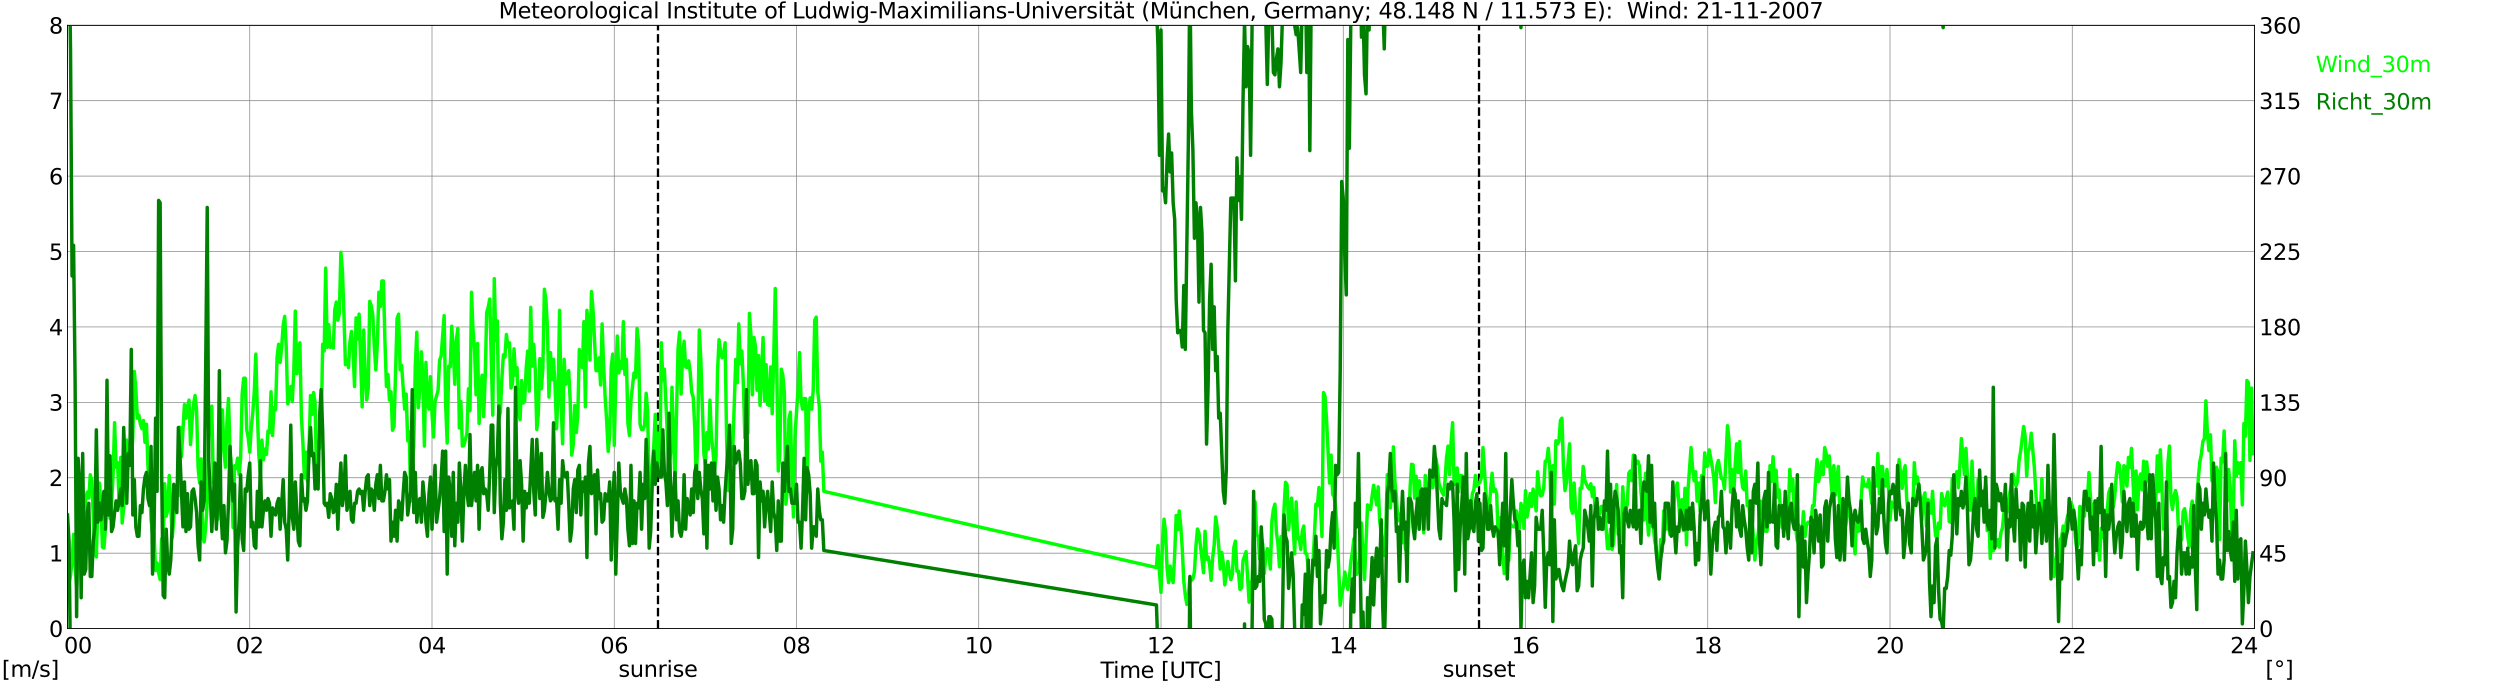 <?xml version="1.0" encoding="utf-8" standalone="no"?>
<!DOCTYPE svg PUBLIC "-//W3C//DTD SVG 1.1//EN"
  "http://www.w3.org/Graphics/SVG/1.1/DTD/svg11.dtd">
<svg xmlns:xlink="http://www.w3.org/1999/xlink" width="1085.4pt" height="296.64pt" viewBox="0 0 1085.4 296.64" xmlns="http://www.w3.org/2000/svg" version="1.1">
 <defs>
  <style type="text/css">*{stroke-linejoin: round; stroke-linecap: butt}</style>
 </defs>
 <g id="figure_1">
  <g id="patch_1">
   <path d="M 0 296.64 
L 1085.4 296.64 
L 1085.4 0 
L 0 0 
z
" style="fill: #ffffff"/>
  </g>
  <g id="axes_1">
   <g id="patch_2">
    <path d="M 29.306 272.909 
L 978.814 272.909 
L 978.814 10.976 
L 29.306 10.976 
z
" style="fill: #ffffff"/>
   </g>
   <g id="patch_3">
    <path d="M 978.814 272.909 
L 978.814 272.909 
L 978.814 10.976 
L 978.814 10.976 
z
" clip-path="url(#pe9a3cf2158)" style="fill: #d3d3d3; opacity: 0.25; stroke: #d3d3d3; stroke-linejoin: miter"/>
   </g>
   <g id="matplotlib.axis_1">
    <g id="xtick_1">
     <g id="line2d_1">
      <path d="M 29.306 272.909 
L 29.306 10.976 
" clip-path="url(#pe9a3cf2158)" style="fill: none; stroke: #808080; stroke-width: 0.3; stroke-linecap: square"/>
     </g>
     <g id="line2d_2"/>
     <g id="text_1">
      <!--    00 -->
      <g transform="translate(18.733 283.627) scale(0.095 -0.095)">
       <defs>
        <path id="DejaVuSans-20" transform="scale(0.016)"/>
        <path id="DejaVuSans-30" d="M 2034 4250 
Q 1547 4250 1301 3770 
Q 1056 3291 1056 2328 
Q 1056 1369 1301 889 
Q 1547 409 2034 409 
Q 2525 409 2770 889 
Q 3016 1369 3016 2328 
Q 3016 3291 2770 3770 
Q 2525 4250 2034 4250 
z
M 2034 4750 
Q 2819 4750 3233 4129 
Q 3647 3509 3647 2328 
Q 3647 1150 3233 529 
Q 2819 -91 2034 -91 
Q 1250 -91 836 529 
Q 422 1150 422 2328 
Q 422 3509 836 4129 
Q 1250 4750 2034 4750 
z
" transform="scale(0.016)"/>
       </defs>
       <use xlink:href="#DejaVuSans-20"/>
       <use xlink:href="#DejaVuSans-20" transform="translate(31.787 0)"/>
       <use xlink:href="#DejaVuSans-20" transform="translate(63.574 0)"/>
       <use xlink:href="#DejaVuSans-30" transform="translate(95.361 0)"/>
       <use xlink:href="#DejaVuSans-30" transform="translate(158.984 0)"/>
      </g>
     </g>
    </g>
    <g id="xtick_2">
     <g id="line2d_3">
      <path d="M 108.431 272.909 
L 108.431 10.976 
" clip-path="url(#pe9a3cf2158)" style="fill: none; stroke: #808080; stroke-width: 0.3; stroke-linecap: square"/>
     </g>
     <g id="line2d_4"/>
     <g id="text_2">
      <!-- 02 -->
      <g transform="translate(102.387 283.627) scale(0.095 -0.095)">
       <defs>
        <path id="DejaVuSans-32" d="M 1228 531 
L 3431 531 
L 3431 0 
L 469 0 
L 469 531 
Q 828 903 1448 1529 
Q 2069 2156 2228 2338 
Q 2531 2678 2651 2914 
Q 2772 3150 2772 3378 
Q 2772 3750 2511 3984 
Q 2250 4219 1831 4219 
Q 1534 4219 1204 4116 
Q 875 4013 500 3803 
L 500 4441 
Q 881 4594 1212 4672 
Q 1544 4750 1819 4750 
Q 2544 4750 2975 4387 
Q 3406 4025 3406 3419 
Q 3406 3131 3298 2873 
Q 3191 2616 2906 2266 
Q 2828 2175 2409 1742 
Q 1991 1309 1228 531 
z
" transform="scale(0.016)"/>
       </defs>
       <use xlink:href="#DejaVuSans-30"/>
       <use xlink:href="#DejaVuSans-32" transform="translate(63.623 0)"/>
      </g>
     </g>
    </g>
    <g id="xtick_3">
     <g id="line2d_5">
      <path d="M 187.557 272.909 
L 187.557 10.976 
" clip-path="url(#pe9a3cf2158)" style="fill: none; stroke: #808080; stroke-width: 0.3; stroke-linecap: square"/>
     </g>
     <g id="line2d_6"/>
     <g id="text_3">
      <!-- 04 -->
      <g transform="translate(181.513 283.627) scale(0.095 -0.095)">
       <defs>
        <path id="DejaVuSans-34" d="M 2419 4116 
L 825 1625 
L 2419 1625 
L 2419 4116 
z
M 2253 4666 
L 3047 4666 
L 3047 1625 
L 3713 1625 
L 3713 1100 
L 3047 1100 
L 3047 0 
L 2419 0 
L 2419 1100 
L 313 1100 
L 313 1709 
L 2253 4666 
z
" transform="scale(0.016)"/>
       </defs>
       <use xlink:href="#DejaVuSans-30"/>
       <use xlink:href="#DejaVuSans-34" transform="translate(63.623 0)"/>
      </g>
     </g>
    </g>
    <g id="xtick_4">
     <g id="line2d_7">
      <path d="M 266.683 272.909 
L 266.683 10.976 
" clip-path="url(#pe9a3cf2158)" style="fill: none; stroke: #808080; stroke-width: 0.3; stroke-linecap: square"/>
     </g>
     <g id="line2d_8"/>
     <g id="text_4">
      <!-- 06 -->
      <g transform="translate(260.638 283.627) scale(0.095 -0.095)">
       <defs>
        <path id="DejaVuSans-36" d="M 2113 2584 
Q 1688 2584 1439 2293 
Q 1191 2003 1191 1497 
Q 1191 994 1439 701 
Q 1688 409 2113 409 
Q 2538 409 2786 701 
Q 3034 994 3034 1497 
Q 3034 2003 2786 2293 
Q 2538 2584 2113 2584 
z
M 3366 4563 
L 3366 3988 
Q 3128 4100 2886 4159 
Q 2644 4219 2406 4219 
Q 1781 4219 1451 3797 
Q 1122 3375 1075 2522 
Q 1259 2794 1537 2939 
Q 1816 3084 2150 3084 
Q 2853 3084 3261 2657 
Q 3669 2231 3669 1497 
Q 3669 778 3244 343 
Q 2819 -91 2113 -91 
Q 1303 -91 875 529 
Q 447 1150 447 2328 
Q 447 3434 972 4092 
Q 1497 4750 2381 4750 
Q 2619 4750 2861 4703 
Q 3103 4656 3366 4563 
z
" transform="scale(0.016)"/>
       </defs>
       <use xlink:href="#DejaVuSans-30"/>
       <use xlink:href="#DejaVuSans-36" transform="translate(63.623 0)"/>
      </g>
     </g>
    </g>
    <g id="xtick_5">
     <g id="line2d_9">
      <path d="M 345.808 272.909 
L 345.808 10.976 
" clip-path="url(#pe9a3cf2158)" style="fill: none; stroke: #808080; stroke-width: 0.3; stroke-linecap: square"/>
     </g>
     <g id="line2d_10"/>
     <g id="text_5">
      <!-- 08 -->
      <g transform="translate(339.764 283.627) scale(0.095 -0.095)">
       <defs>
        <path id="DejaVuSans-38" d="M 2034 2216 
Q 1584 2216 1326 1975 
Q 1069 1734 1069 1313 
Q 1069 891 1326 650 
Q 1584 409 2034 409 
Q 2484 409 2743 651 
Q 3003 894 3003 1313 
Q 3003 1734 2745 1975 
Q 2488 2216 2034 2216 
z
M 1403 2484 
Q 997 2584 770 2862 
Q 544 3141 544 3541 
Q 544 4100 942 4425 
Q 1341 4750 2034 4750 
Q 2731 4750 3128 4425 
Q 3525 4100 3525 3541 
Q 3525 3141 3298 2862 
Q 3072 2584 2669 2484 
Q 3125 2378 3379 2068 
Q 3634 1759 3634 1313 
Q 3634 634 3220 271 
Q 2806 -91 2034 -91 
Q 1263 -91 848 271 
Q 434 634 434 1313 
Q 434 1759 690 2068 
Q 947 2378 1403 2484 
z
M 1172 3481 
Q 1172 3119 1398 2916 
Q 1625 2713 2034 2713 
Q 2441 2713 2670 2916 
Q 2900 3119 2900 3481 
Q 2900 3844 2670 4047 
Q 2441 4250 2034 4250 
Q 1625 4250 1398 4047 
Q 1172 3844 1172 3481 
z
" transform="scale(0.016)"/>
       </defs>
       <use xlink:href="#DejaVuSans-30"/>
       <use xlink:href="#DejaVuSans-38" transform="translate(63.623 0)"/>
      </g>
     </g>
    </g>
    <g id="xtick_6">
     <g id="line2d_11">
      <path d="M 424.934 272.909 
L 424.934 10.976 
" clip-path="url(#pe9a3cf2158)" style="fill: none; stroke: #808080; stroke-width: 0.3; stroke-linecap: square"/>
     </g>
     <g id="line2d_12"/>
     <g id="text_6">
      <!-- 10 -->
      <g transform="translate(418.89 283.627) scale(0.095 -0.095)">
       <defs>
        <path id="DejaVuSans-31" d="M 794 531 
L 1825 531 
L 1825 4091 
L 703 3866 
L 703 4441 
L 1819 4666 
L 2450 4666 
L 2450 531 
L 3481 531 
L 3481 0 
L 794 0 
L 794 531 
z
" transform="scale(0.016)"/>
       </defs>
       <use xlink:href="#DejaVuSans-31"/>
       <use xlink:href="#DejaVuSans-30" transform="translate(63.623 0)"/>
      </g>
     </g>
    </g>
    <g id="xtick_7">
     <g id="line2d_13">
      <path d="M 504.06 272.909 
L 504.06 10.976 
" clip-path="url(#pe9a3cf2158)" style="fill: none; stroke: #808080; stroke-width: 0.3; stroke-linecap: square"/>
     </g>
     <g id="line2d_14"/>
     <g id="text_7">
      <!-- 12 -->
      <g transform="translate(498.015 283.627) scale(0.095 -0.095)">
       <use xlink:href="#DejaVuSans-31"/>
       <use xlink:href="#DejaVuSans-32" transform="translate(63.623 0)"/>
      </g>
     </g>
    </g>
    <g id="xtick_8">
     <g id="line2d_15">
      <path d="M 583.185 272.909 
L 583.185 10.976 
" clip-path="url(#pe9a3cf2158)" style="fill: none; stroke: #808080; stroke-width: 0.3; stroke-linecap: square"/>
     </g>
     <g id="line2d_16"/>
     <g id="text_8">
      <!-- 14 -->
      <g transform="translate(577.141 283.627) scale(0.095 -0.095)">
       <use xlink:href="#DejaVuSans-31"/>
       <use xlink:href="#DejaVuSans-34" transform="translate(63.623 0)"/>
      </g>
     </g>
    </g>
    <g id="xtick_9">
     <g id="line2d_17">
      <path d="M 662.311 272.909 
L 662.311 10.976 
" clip-path="url(#pe9a3cf2158)" style="fill: none; stroke: #808080; stroke-width: 0.3; stroke-linecap: square"/>
     </g>
     <g id="line2d_18"/>
     <g id="text_9">
      <!-- 16 -->
      <g transform="translate(656.267 283.627) scale(0.095 -0.095)">
       <use xlink:href="#DejaVuSans-31"/>
       <use xlink:href="#DejaVuSans-36" transform="translate(63.623 0)"/>
      </g>
     </g>
    </g>
    <g id="xtick_10">
     <g id="line2d_19">
      <path d="M 741.437 272.909 
L 741.437 10.976 
" clip-path="url(#pe9a3cf2158)" style="fill: none; stroke: #808080; stroke-width: 0.3; stroke-linecap: square"/>
     </g>
     <g id="line2d_20"/>
     <g id="text_10">
      <!-- 18 -->
      <g transform="translate(735.392 283.627) scale(0.095 -0.095)">
       <use xlink:href="#DejaVuSans-31"/>
       <use xlink:href="#DejaVuSans-38" transform="translate(63.623 0)"/>
      </g>
     </g>
    </g>
    <g id="xtick_11">
     <g id="line2d_21">
      <path d="M 820.562 272.909 
L 820.562 10.976 
" clip-path="url(#pe9a3cf2158)" style="fill: none; stroke: #808080; stroke-width: 0.3; stroke-linecap: square"/>
     </g>
     <g id="line2d_22"/>
     <g id="text_11">
      <!-- 20 -->
      <g transform="translate(814.518 283.627) scale(0.095 -0.095)">
       <use xlink:href="#DejaVuSans-32"/>
       <use xlink:href="#DejaVuSans-30" transform="translate(63.623 0)"/>
      </g>
     </g>
    </g>
    <g id="xtick_12">
     <g id="line2d_23">
      <path d="M 899.688 272.909 
L 899.688 10.976 
" clip-path="url(#pe9a3cf2158)" style="fill: none; stroke: #808080; stroke-width: 0.3; stroke-linecap: square"/>
     </g>
     <g id="line2d_24"/>
     <g id="text_12">
      <!-- 22 -->
      <g transform="translate(893.644 283.627) scale(0.095 -0.095)">
       <use xlink:href="#DejaVuSans-32"/>
       <use xlink:href="#DejaVuSans-32" transform="translate(63.623 0)"/>
      </g>
     </g>
    </g>
    <g id="xtick_13">
     <g id="line2d_25">
      <path d="M 978.814 272.909 
L 978.814 10.976 
" clip-path="url(#pe9a3cf2158)" style="fill: none; stroke: #808080; stroke-width: 0.3; stroke-linecap: square"/>
     </g>
     <g id="line2d_26"/>
     <g id="text_13">
      <!-- 24    -->
      <g transform="translate(968.241 283.627) scale(0.095 -0.095)">
       <use xlink:href="#DejaVuSans-32"/>
       <use xlink:href="#DejaVuSans-34" transform="translate(63.623 0)"/>
       <use xlink:href="#DejaVuSans-20" transform="translate(127.246 0)"/>
       <use xlink:href="#DejaVuSans-20" transform="translate(159.033 0)"/>
       <use xlink:href="#DejaVuSans-20" transform="translate(190.82 0)"/>
      </g>
     </g>
    </g>
    <g id="text_14">
     <!-- Time [UTC] -->
     <g transform="translate(477.806 294.322) scale(0.095 -0.095)">
      <defs>
       <path id="DejaVuSans-54" d="M -19 4666 
L 3928 4666 
L 3928 4134 
L 2272 4134 
L 2272 0 
L 1638 0 
L 1638 4134 
L -19 4134 
L -19 4666 
z
" transform="scale(0.016)"/>
       <path id="DejaVuSans-69" d="M 603 3500 
L 1178 3500 
L 1178 0 
L 603 0 
L 603 3500 
z
M 603 4863 
L 1178 4863 
L 1178 4134 
L 603 4134 
L 603 4863 
z
" transform="scale(0.016)"/>
       <path id="DejaVuSans-6d" d="M 3328 2828 
Q 3544 3216 3844 3400 
Q 4144 3584 4550 3584 
Q 5097 3584 5394 3201 
Q 5691 2819 5691 2113 
L 5691 0 
L 5113 0 
L 5113 2094 
Q 5113 2597 4934 2840 
Q 4756 3084 4391 3084 
Q 3944 3084 3684 2787 
Q 3425 2491 3425 1978 
L 3425 0 
L 2847 0 
L 2847 2094 
Q 2847 2600 2669 2842 
Q 2491 3084 2119 3084 
Q 1678 3084 1418 2786 
Q 1159 2488 1159 1978 
L 1159 0 
L 581 0 
L 581 3500 
L 1159 3500 
L 1159 2956 
Q 1356 3278 1631 3431 
Q 1906 3584 2284 3584 
Q 2666 3584 2933 3390 
Q 3200 3197 3328 2828 
z
" transform="scale(0.016)"/>
       <path id="DejaVuSans-65" d="M 3597 1894 
L 3597 1613 
L 953 1613 
Q 991 1019 1311 708 
Q 1631 397 2203 397 
Q 2534 397 2845 478 
Q 3156 559 3463 722 
L 3463 178 
Q 3153 47 2828 -22 
Q 2503 -91 2169 -91 
Q 1331 -91 842 396 
Q 353 884 353 1716 
Q 353 2575 817 3079 
Q 1281 3584 2069 3584 
Q 2775 3584 3186 3129 
Q 3597 2675 3597 1894 
z
M 3022 2063 
Q 3016 2534 2758 2815 
Q 2500 3097 2075 3097 
Q 1594 3097 1305 2825 
Q 1016 2553 972 2059 
L 3022 2063 
z
" transform="scale(0.016)"/>
       <path id="DejaVuSans-5b" d="M 550 4863 
L 1875 4863 
L 1875 4416 
L 1125 4416 
L 1125 -397 
L 1875 -397 
L 1875 -844 
L 550 -844 
L 550 4863 
z
" transform="scale(0.016)"/>
       <path id="DejaVuSans-55" d="M 556 4666 
L 1191 4666 
L 1191 1831 
Q 1191 1081 1462 751 
Q 1734 422 2344 422 
Q 2950 422 3222 751 
Q 3494 1081 3494 1831 
L 3494 4666 
L 4128 4666 
L 4128 1753 
Q 4128 841 3676 375 
Q 3225 -91 2344 -91 
Q 1459 -91 1007 375 
Q 556 841 556 1753 
L 556 4666 
z
" transform="scale(0.016)"/>
       <path id="DejaVuSans-43" d="M 4122 4306 
L 4122 3641 
Q 3803 3938 3442 4084 
Q 3081 4231 2675 4231 
Q 1875 4231 1450 3742 
Q 1025 3253 1025 2328 
Q 1025 1406 1450 917 
Q 1875 428 2675 428 
Q 3081 428 3442 575 
Q 3803 722 4122 1019 
L 4122 359 
Q 3791 134 3420 21 
Q 3050 -91 2638 -91 
Q 1578 -91 968 557 
Q 359 1206 359 2328 
Q 359 3453 968 4101 
Q 1578 4750 2638 4750 
Q 3056 4750 3426 4639 
Q 3797 4528 4122 4306 
z
" transform="scale(0.016)"/>
       <path id="DejaVuSans-5d" d="M 1947 4863 
L 1947 -844 
L 622 -844 
L 622 -397 
L 1369 -397 
L 1369 4416 
L 622 4416 
L 622 4863 
L 1947 4863 
z
" transform="scale(0.016)"/>
      </defs>
      <use xlink:href="#DejaVuSans-54"/>
      <use xlink:href="#DejaVuSans-69" transform="translate(57.959 0)"/>
      <use xlink:href="#DejaVuSans-6d" transform="translate(85.742 0)"/>
      <use xlink:href="#DejaVuSans-65" transform="translate(183.154 0)"/>
      <use xlink:href="#DejaVuSans-20" transform="translate(244.678 0)"/>
      <use xlink:href="#DejaVuSans-5b" transform="translate(276.465 0)"/>
      <use xlink:href="#DejaVuSans-55" transform="translate(315.479 0)"/>
      <use xlink:href="#DejaVuSans-54" transform="translate(388.672 0)"/>
      <use xlink:href="#DejaVuSans-43" transform="translate(443.881 0)"/>
      <use xlink:href="#DejaVuSans-5d" transform="translate(513.705 0)"/>
     </g>
    </g>
   </g>
   <g id="matplotlib.axis_2">
    <g id="ytick_1">
     <g id="line2d_27">
      <path d="M 29.306 272.909 
L 978.814 272.909 
" clip-path="url(#pe9a3cf2158)" style="fill: none; stroke: #808080; stroke-width: 0.3; stroke-linecap: square"/>
     </g>
     <g id="line2d_28"/>
     <g id="text_15">
      <!-- 0 -->
      <g transform="translate(21.261 276.518) scale(0.095 -0.095)">
       <use xlink:href="#DejaVuSans-30"/>
      </g>
     </g>
    </g>
    <g id="ytick_2">
     <g id="line2d_29">
      <path d="M 29.306 240.167 
L 978.814 240.167 
" clip-path="url(#pe9a3cf2158)" style="fill: none; stroke: #808080; stroke-width: 0.3; stroke-linecap: square"/>
     </g>
     <g id="line2d_30"/>
     <g id="text_16">
      <!-- 1 -->
      <g transform="translate(21.261 243.776) scale(0.095 -0.095)">
       <use xlink:href="#DejaVuSans-31"/>
      </g>
     </g>
    </g>
    <g id="ytick_3">
     <g id="line2d_31">
      <path d="M 29.306 207.426 
L 978.814 207.426 
" clip-path="url(#pe9a3cf2158)" style="fill: none; stroke: #808080; stroke-width: 0.3; stroke-linecap: square"/>
     </g>
     <g id="line2d_32"/>
     <g id="text_17">
      <!-- 2 -->
      <g transform="translate(21.261 211.035) scale(0.095 -0.095)">
       <use xlink:href="#DejaVuSans-32"/>
      </g>
     </g>
    </g>
    <g id="ytick_4">
     <g id="line2d_33">
      <path d="M 29.306 174.684 
L 978.814 174.684 
" clip-path="url(#pe9a3cf2158)" style="fill: none; stroke: #808080; stroke-width: 0.3; stroke-linecap: square"/>
     </g>
     <g id="line2d_34"/>
     <g id="text_18">
      <!-- 3 -->
      <g transform="translate(21.261 178.293) scale(0.095 -0.095)">
       <defs>
        <path id="DejaVuSans-33" d="M 2597 2516 
Q 3050 2419 3304 2112 
Q 3559 1806 3559 1356 
Q 3559 666 3084 287 
Q 2609 -91 1734 -91 
Q 1441 -91 1130 -33 
Q 819 25 488 141 
L 488 750 
Q 750 597 1062 519 
Q 1375 441 1716 441 
Q 2309 441 2620 675 
Q 2931 909 2931 1356 
Q 2931 1769 2642 2001 
Q 2353 2234 1838 2234 
L 1294 2234 
L 1294 2753 
L 1863 2753 
Q 2328 2753 2575 2939 
Q 2822 3125 2822 3475 
Q 2822 3834 2567 4026 
Q 2313 4219 1838 4219 
Q 1578 4219 1281 4162 
Q 984 4106 628 3988 
L 628 4550 
Q 988 4650 1302 4700 
Q 1616 4750 1894 4750 
Q 2613 4750 3031 4423 
Q 3450 4097 3450 3541 
Q 3450 3153 3228 2886 
Q 3006 2619 2597 2516 
z
" transform="scale(0.016)"/>
       </defs>
       <use xlink:href="#DejaVuSans-33"/>
      </g>
     </g>
    </g>
    <g id="ytick_5">
     <g id="line2d_35">
      <path d="M 29.306 141.942 
L 978.814 141.942 
" clip-path="url(#pe9a3cf2158)" style="fill: none; stroke: #808080; stroke-width: 0.3; stroke-linecap: square"/>
     </g>
     <g id="line2d_36"/>
     <g id="text_19">
      <!-- 4 -->
      <g transform="translate(21.261 145.551) scale(0.095 -0.095)">
       <use xlink:href="#DejaVuSans-34"/>
      </g>
     </g>
    </g>
    <g id="ytick_6">
     <g id="line2d_37">
      <path d="M 29.306 109.201 
L 978.814 109.201 
" clip-path="url(#pe9a3cf2158)" style="fill: none; stroke: #808080; stroke-width: 0.3; stroke-linecap: square"/>
     </g>
     <g id="line2d_38"/>
     <g id="text_20">
      <!-- 5 -->
      <g transform="translate(21.261 112.81) scale(0.095 -0.095)">
       <defs>
        <path id="DejaVuSans-35" d="M 691 4666 
L 3169 4666 
L 3169 4134 
L 1269 4134 
L 1269 2991 
Q 1406 3038 1543 3061 
Q 1681 3084 1819 3084 
Q 2600 3084 3056 2656 
Q 3513 2228 3513 1497 
Q 3513 744 3044 326 
Q 2575 -91 1722 -91 
Q 1428 -91 1123 -41 
Q 819 9 494 109 
L 494 744 
Q 775 591 1075 516 
Q 1375 441 1709 441 
Q 2250 441 2565 725 
Q 2881 1009 2881 1497 
Q 2881 1984 2565 2268 
Q 2250 2553 1709 2553 
Q 1456 2553 1204 2497 
Q 953 2441 691 2322 
L 691 4666 
z
" transform="scale(0.016)"/>
       </defs>
       <use xlink:href="#DejaVuSans-35"/>
      </g>
     </g>
    </g>
    <g id="ytick_7">
     <g id="line2d_39">
      <path d="M 29.306 76.459 
L 978.814 76.459 
" clip-path="url(#pe9a3cf2158)" style="fill: none; stroke: #808080; stroke-width: 0.3; stroke-linecap: square"/>
     </g>
     <g id="line2d_40"/>
     <g id="text_21">
      <!-- 6 -->
      <g transform="translate(21.261 80.068) scale(0.095 -0.095)">
       <use xlink:href="#DejaVuSans-36"/>
      </g>
     </g>
    </g>
    <g id="ytick_8">
     <g id="line2d_41">
      <path d="M 29.306 43.717 
L 978.814 43.717 
" clip-path="url(#pe9a3cf2158)" style="fill: none; stroke: #808080; stroke-width: 0.3; stroke-linecap: square"/>
     </g>
     <g id="line2d_42"/>
     <g id="text_22">
      <!-- 7 -->
      <g transform="translate(21.261 47.327) scale(0.095 -0.095)">
       <defs>
        <path id="DejaVuSans-37" d="M 525 4666 
L 3525 4666 
L 3525 4397 
L 1831 0 
L 1172 0 
L 2766 4134 
L 525 4134 
L 525 4666 
z
" transform="scale(0.016)"/>
       </defs>
       <use xlink:href="#DejaVuSans-37"/>
      </g>
     </g>
    </g>
    <g id="ytick_9">
     <g id="line2d_43">
      <path d="M 29.306 10.976 
L 978.814 10.976 
" clip-path="url(#pe9a3cf2158)" style="fill: none; stroke: #808080; stroke-width: 0.3; stroke-linecap: square"/>
     </g>
     <g id="line2d_44"/>
     <g id="text_23">
      <!-- 8 -->
      <g transform="translate(21.261 14.585) scale(0.095 -0.095)">
       <use xlink:href="#DejaVuSans-38"/>
      </g>
     </g>
    </g>
   </g>
   <g id="line2d_45">
    <path d="M 285.673 272.909 
L 285.673 10.976 
" clip-path="url(#pe9a3cf2158)" style="fill: none; stroke-dasharray: 3.7,1.6; stroke-dashoffset: 0; stroke: #000000"/>
   </g>
   <g id="line2d_46">
    <path d="M 642.134 272.909 
L 642.134 10.976 
" clip-path="url(#pe9a3cf2158)" style="fill: none; stroke-dasharray: 3.7,1.6; stroke-dashoffset: 0; stroke: #000000"/>
   </g>
   <g id="line2d_47">
    <path d="M 29.306 231.654 
L 29.965 253.264 
L 30.625 249.662 
L 31.284 244.096 
L 31.943 231.982 
L 32.603 245.078 
L 33.262 254.246 
L 33.921 235.256 
L 34.581 236.893 
L 35.24 243.769 
L 35.9 237.22 
L 36.559 228.38 
L 37.218 216.266 
L 37.878 213.646 
L 38.537 216.266 
L 39.197 206.116 
L 39.856 208.735 
L 41.175 240.495 
L 41.834 241.804 
L 42.493 218.23 
L 43.153 209.717 
L 43.812 218.23 
L 44.472 237.548 
L 45.131 237.875 
L 45.79 229.362 
L 46.45 216.921 
L 47.109 211.027 
L 47.768 225.106 
L 48.428 218.885 
L 49.087 206.443 
L 49.747 183.524 
L 50.406 202.842 
L 51.065 200.877 
L 51.725 219.213 
L 52.384 198.585 
L 53.043 227.071 
L 53.703 220.522 
L 55.022 191.055 
L 55.681 197.276 
L 56.34 199.24 
L 57 200.55 
L 57.659 189.418 
L 58.319 161.26 
L 58.978 168.79 
L 59.637 181.56 
L 60.297 180.25 
L 60.956 184.179 
L 61.615 186.143 
L 62.275 182.542 
L 62.934 192.037 
L 63.594 184.179 
L 64.253 202.842 
L 64.912 209.39 
L 65.572 225.761 
L 66.231 231 
L 66.89 231.654 
L 67.55 247.698 
L 68.209 244.424 
L 68.869 248.68 
L 69.528 251.627 
L 70.187 233.946 
L 70.847 233.619 
L 71.506 210.045 
L 72.166 224.124 
L 72.825 221.177 
L 73.484 206.443 
L 74.803 233.291 
L 75.462 225.106 
L 76.122 214.629 
L 76.781 212.992 
L 77.441 215.284 
L 78.1 185.489 
L 78.759 198.258 
L 80.078 175.666 
L 80.737 181.56 
L 81.397 176.648 
L 82.056 173.702 
L 82.716 193.019 
L 83.375 182.869 
L 84.034 175.339 
L 84.694 171.737 
L 85.353 178.285 
L 86.013 203.169 
L 86.672 209.717 
L 87.331 199.24 
L 87.991 233.619 
L 88.65 235.256 
L 89.309 228.708 
L 89.969 218.23 
L 90.628 188.108 
L 91.288 188.763 
L 91.947 176.321 
L 92.606 209.717 
L 93.266 209.39 
L 93.925 224.124 
L 94.584 225.433 
L 95.244 218.23 
L 95.903 187.781 
L 96.563 177.958 
L 97.222 195.639 
L 97.881 202.842 
L 98.541 183.197 
L 99.2 173.047 
L 99.86 195.311 
L 100.519 205.461 
L 101.178 229.035 
L 101.838 202.187 
L 102.497 203.497 
L 103.156 198.913 
L 103.816 206.116 
L 104.475 198.585 
L 105.135 171.082 
L 105.794 164.207 
L 106.453 164.207 
L 107.113 186.471 
L 107.772 190.072 
L 108.431 196.293 
L 109.091 185.489 
L 109.75 179.268 
L 110.41 169.773 
L 111.069 153.729 
L 111.728 178.613 
L 112.388 197.93 
L 113.047 205.134 
L 113.707 191.055 
L 114.366 199.568 
L 115.025 194.984 
L 115.685 197.276 
L 116.344 187.126 
L 117.003 187.781 
L 117.663 170.1 
L 118.322 189.09 
L 118.982 176.976 
L 119.641 177.958 
L 120.3 155.039 
L 120.96 149.473 
L 121.619 157.331 
L 122.278 150.782 
L 122.938 141.287 
L 123.597 137.358 
L 124.257 150.455 
L 124.916 175.339 
L 125.575 172.065 
L 126.235 167.808 
L 126.894 174.356 
L 127.553 161.26 
L 128.213 135.066 
L 128.872 162.242 
L 129.532 154.711 
L 130.191 148.818 
L 130.85 180.905 
L 131.51 192.364 
L 132.169 207.426 
L 132.829 196.293 
L 133.488 209.063 
L 134.147 196.293 
L 134.807 171.737 
L 135.466 179.923 
L 136.125 170.427 
L 136.785 174.684 
L 137.444 208.408 
L 138.104 191.71 
L 138.763 194.656 
L 139.422 188.108 
L 140.082 149.473 
L 140.741 152.42 
L 141.4 116.404 
L 142.06 150.782 
L 142.719 140.96 
L 143.379 150.782 
L 144.038 149.8 
L 144.697 151.11 
L 145.357 134.412 
L 146.016 131.137 
L 146.676 138.995 
L 147.335 136.049 
L 147.994 109.528 
L 148.654 117.386 
L 149.313 136.049 
L 149.972 158.313 
L 150.632 156.021 
L 151.291 159.623 
L 151.951 148.163 
L 152.61 143.907 
L 153.269 152.42 
L 153.929 167.808 
L 154.588 138.013 
L 155.247 147.181 
L 155.907 136.376 
L 157.226 176.648 
L 157.885 143.252 
L 158.544 161.915 
L 159.204 173.702 
L 159.863 168.79 
L 160.523 130.81 
L 161.182 132.775 
L 161.841 136.704 
L 162.501 150.455 
L 163.16 160.605 
L 163.819 149.473 
L 164.479 126.881 
L 165.138 133.102 
L 165.798 121.97 
L 166.457 121.97 
L 167.116 147.836 
L 167.776 167.808 
L 168.435 162.569 
L 169.094 173.702 
L 169.754 170.1 
L 170.413 186.798 
L 171.073 185.161 
L 172.391 138.341 
L 173.051 136.376 
L 173.71 160.605 
L 174.37 158.64 
L 175.688 177.631 
L 176.348 171.082 
L 177.007 191.382 
L 177.666 187.453 
L 178.326 217.575 
L 178.985 201.859 
L 179.645 193.674 
L 180.304 158.64 
L 180.963 144.234 
L 181.623 176.976 
L 182.282 168.136 
L 182.941 152.747 
L 183.601 165.189 
L 184.26 193.674 
L 184.92 157.331 
L 185.579 174.356 
L 186.238 177.631 
L 186.898 163.552 
L 187.557 179.595 
L 188.217 189.745 
L 188.876 174.356 
L 190.195 169.445 
L 190.854 156.349 
L 191.513 154.711 
L 192.832 137.031 
L 193.492 175.994 
L 194.151 192.364 
L 194.81 158.968 
L 195.47 159.295 
L 196.129 141.615 
L 196.788 151.765 
L 197.448 166.826 
L 198.107 147.836 
L 198.767 142.597 
L 199.426 185.816 
L 200.085 174.356 
L 200.745 193.674 
L 201.404 193.347 
L 202.723 188.108 
L 203.382 168.79 
L 204.042 178.285 
L 204.701 126.881 
L 205.36 143.252 
L 206.02 151.437 
L 206.679 171.41 
L 207.339 149.145 
L 207.998 183.852 
L 208.657 166.826 
L 209.317 162.897 
L 209.976 180.905 
L 210.635 164.534 
L 211.295 135.721 
L 211.954 133.429 
L 212.614 129.828 
L 213.932 180.25 
L 214.592 120.988 
L 215.251 147.836 
L 215.91 139.323 
L 216.57 181.887 
L 217.229 178.94 
L 217.889 164.534 
L 218.548 154.057 
L 219.207 155.039 
L 219.867 145.216 
L 220.526 150.455 
L 221.186 148.818 
L 221.845 168.463 
L 222.504 166.498 
L 223.164 151.437 
L 223.823 162.897 
L 224.482 159.623 
L 225.142 179.595 
L 225.801 182.214 
L 226.461 165.189 
L 227.12 175.011 
L 227.779 174.356 
L 228.439 159.95 
L 229.098 152.42 
L 229.757 169.773 
L 230.417 133.429 
L 231.076 158.968 
L 231.736 149.473 
L 232.395 160.605 
L 233.054 186.471 
L 233.714 179.923 
L 234.373 155.694 
L 235.033 168.79 
L 235.692 159.623 
L 236.351 125.571 
L 237.011 130.155 
L 237.67 142.27 
L 238.329 172.392 
L 238.989 153.074 
L 239.648 164.861 
L 240.308 156.021 
L 240.967 167.153 
L 241.626 186.143 
L 242.286 170.755 
L 242.945 134.739 
L 243.604 175.011 
L 244.264 192.692 
L 244.923 156.021 
L 245.583 166.826 
L 246.242 166.171 
L 246.901 160.932 
L 247.561 174.029 
L 248.22 197.603 
L 248.88 193.019 
L 249.539 175.994 
L 250.198 187.781 
L 250.858 180.25 
L 251.517 151.765 
L 252.176 155.366 
L 252.836 159.623 
L 253.495 139.65 
L 254.155 176.648 
L 254.814 134.739 
L 255.473 140.96 
L 256.133 156.349 
L 256.792 126.554 
L 257.451 134.084 
L 258.77 160.932 
L 259.43 160.932 
L 260.089 155.366 
L 260.748 167.153 
L 261.408 140.633 
L 262.067 158.64 
L 262.726 172.392 
L 263.386 182.542 
L 264.045 195.966 
L 264.705 188.763 
L 265.364 159.295 
L 266.023 153.729 
L 266.683 193.347 
L 267.342 165.844 
L 268.002 145.871 
L 268.661 161.915 
L 269.32 157.003 
L 269.98 159.95 
L 270.639 139.65 
L 271.298 162.569 
L 271.958 156.021 
L 272.617 183.852 
L 273.277 189.09 
L 273.936 173.702 
L 275.255 161.915 
L 275.914 163.879 
L 276.573 142.597 
L 277.233 148.818 
L 277.892 184.179 
L 278.552 186.471 
L 279.211 186.471 
L 279.87 184.506 
L 280.53 170.755 
L 281.189 178.613 
L 281.849 215.284 
L 282.508 205.134 
L 283.167 202.187 
L 283.827 194.001 
L 284.486 179.923 
L 285.145 201.859 
L 285.805 188.108 
L 286.464 205.788 
L 287.124 148.818 
L 287.783 165.189 
L 288.442 160.278 
L 289.761 189.09 
L 290.42 200.877 
L 291.08 196.948 
L 291.739 168.136 
L 292.399 190.727 
L 293.058 208.08 
L 294.377 151.437 
L 295.036 144.234 
L 295.696 171.082 
L 296.355 153.074 
L 297.014 148.163 
L 297.674 159.295 
L 298.333 159.623 
L 298.992 156.676 
L 299.652 161.587 
L 300.311 170.427 
L 300.971 172.392 
L 301.63 185.489 
L 302.289 211.027 
L 302.949 187.453 
L 303.608 143.252 
L 304.267 156.021 
L 305.586 196.948 
L 306.246 201.859 
L 306.905 187.781 
L 307.564 194.984 
L 308.224 173.702 
L 308.883 189.745 
L 309.543 195.639 
L 310.202 204.151 
L 310.861 198.258 
L 311.521 161.26 
L 312.18 147.508 
L 312.839 152.42 
L 313.499 155.366 
L 314.158 153.729 
L 314.818 148.818 
L 315.477 191.382 
L 316.136 212.992 
L 316.796 201.205 
L 317.455 199.568 
L 318.114 195.639 
L 319.433 156.021 
L 320.093 166.171 
L 320.752 140.633 
L 321.411 157.986 
L 322.071 152.42 
L 322.73 166.498 
L 323.39 190.072 
L 324.049 177.631 
L 324.708 188.108 
L 325.368 136.049 
L 326.027 145.544 
L 326.686 171.41 
L 327.346 146.526 
L 328.005 150.455 
L 328.665 169.445 
L 329.324 154.384 
L 329.983 175.994 
L 331.302 146.526 
L 331.961 174.029 
L 332.621 158.313 
L 333.28 175.666 
L 333.94 175.994 
L 334.599 159.295 
L 335.258 179.595 
L 335.918 155.366 
L 336.577 125.244 
L 337.236 159.623 
L 337.896 204.479 
L 338.555 197.276 
L 339.215 160.278 
L 339.874 162.897 
L 340.533 170.427 
L 341.193 218.885 
L 341.852 212.337 
L 342.512 181.887 
L 343.171 178.94 
L 343.83 207.426 
L 344.49 224.451 
L 345.149 189.09 
L 346.468 169.118 
L 347.127 153.074 
L 347.787 173.702 
L 348.446 177.631 
L 349.105 173.047 
L 349.765 173.047 
L 350.424 213.974 
L 351.083 177.958 
L 351.743 172.719 
L 352.402 177.631 
L 353.062 169.445 
L 353.721 138.995 
L 354.38 137.686 
L 355.04 170.1 
L 355.699 176.321 
L 356.359 200.222 
L 357.018 196.293 
L 357.677 213.319 
L 502.082 246.388 
L 502.741 236.893 
L 503.4 248.68 
L 504.06 257.193 
L 504.719 234.601 
L 505.379 225.433 
L 506.038 231 
L 506.697 246.715 
L 507.357 252.936 
L 508.016 245.733 
L 508.675 250.972 
L 509.335 252.936 
L 509.994 240.822 
L 510.654 223.796 
L 511.313 230.017 
L 511.972 221.832 
L 512.632 228.38 
L 513.291 238.203 
L 513.95 252.282 
L 514.61 258.502 
L 515.269 262.431 
L 515.929 258.83 
L 516.588 251.299 
L 517.247 251.954 
L 517.907 251.299 
L 518.566 248.353 
L 519.226 237.22 
L 519.885 229.69 
L 520.544 231.327 
L 522.522 248.68 
L 523.182 230.672 
L 523.841 242.786 
L 524.501 241.804 
L 525.16 245.078 
L 525.819 251.954 
L 526.479 242.132 
L 527.138 236.893 
L 527.797 224.451 
L 528.457 229.035 
L 529.116 236.893 
L 529.776 247.043 
L 530.435 239.84 
L 531.094 244.424 
L 531.754 253.919 
L 532.413 249.335 
L 533.073 243.769 
L 533.732 248.353 
L 534.391 251.627 
L 535.051 249.335 
L 535.71 237.548 
L 536.369 234.928 
L 537.029 248.025 
L 537.688 248.025 
L 538.348 255.883 
L 539.007 255.228 
L 539.666 243.441 
L 540.985 239.512 
L 542.304 261.449 
L 542.963 252.936 
L 543.623 251.954 
L 544.941 217.903 
L 545.601 231.982 
L 546.26 232.964 
L 546.919 242.786 
L 547.579 233.619 
L 548.238 236.238 
L 548.898 249.007 
L 549.557 241.477 
L 550.216 238.203 
L 550.876 240.495 
L 551.535 247.043 
L 552.195 226.416 
L 552.854 221.177 
L 553.513 218.885 
L 554.173 231 
L 554.832 236.238 
L 555.491 246.061 
L 556.151 232.964 
L 556.81 234.928 
L 557.47 220.85 
L 558.129 209.39 
L 558.788 210.372 
L 559.448 230.017 
L 560.766 216.266 
L 562.085 240.495 
L 562.745 217.903 
L 563.404 233.946 
L 564.063 233.291 
L 564.723 238.53 
L 565.382 230.672 
L 566.042 228.38 
L 566.701 240.167 
L 567.36 240.495 
L 568.02 248.025 
L 568.679 260.467 
L 569.338 258.175 
L 570.657 232.637 
L 571.317 218.885 
L 571.976 219.54 
L 572.635 211.682 
L 573.295 219.867 
L 573.954 232.964 
L 574.613 170.427 
L 575.273 172.065 
L 575.932 182.214 
L 577.251 209.717 
L 577.91 197.603 
L 578.57 214.629 
L 579.229 215.611 
L 579.889 220.522 
L 580.548 231.327 
L 581.867 262.759 
L 582.526 257.848 
L 583.185 254.901 
L 583.845 248.353 
L 585.164 255.883 
L 585.823 251.299 
L 586.482 243.769 
L 587.142 239.84 
L 587.801 233.946 
L 588.46 242.786 
L 589.12 249.335 
L 589.779 246.715 
L 590.439 241.804 
L 591.098 227.071 
L 591.757 242.132 
L 592.417 251.627 
L 593.736 219.213 
L 595.054 221.177 
L 595.714 215.284 
L 596.373 210.7 
L 597.692 219.213 
L 598.351 211.355 
L 599.011 226.416 
L 599.67 231 
L 600.329 236.566 
L 600.989 241.149 
L 601.648 230.345 
L 602.307 206.116 
L 602.967 206.443 
L 603.626 220.522 
L 604.286 212.664 
L 604.945 194.001 
L 605.604 209.063 
L 606.264 215.611 
L 606.923 226.088 
L 607.582 223.796 
L 608.242 222.814 
L 608.901 235.583 
L 609.561 230.672 
L 610.22 238.53 
L 610.879 233.946 
L 611.539 230.672 
L 612.198 211.682 
L 612.858 201.532 
L 613.517 201.859 
L 614.176 216.266 
L 614.836 206.771 
L 615.495 221.504 
L 616.154 208.735 
L 617.473 220.85 
L 618.133 231.327 
L 618.792 206.443 
L 619.451 211.027 
L 620.111 210.372 
L 620.77 212.337 
L 621.429 208.08 
L 622.089 211.682 
L 622.748 206.771 
L 623.408 198.913 
L 624.067 202.842 
L 624.726 209.717 
L 625.386 212.009 
L 626.045 213.646 
L 626.705 214.956 
L 627.364 208.735 
L 628.023 198.585 
L 628.683 193.674 
L 629.342 206.116 
L 630.001 192.037 
L 630.661 183.524 
L 631.32 210.372 
L 631.98 209.063 
L 632.639 203.169 
L 633.298 213.646 
L 633.958 206.443 
L 634.617 206.443 
L 635.276 215.938 
L 635.936 213.974 
L 636.595 226.088 
L 637.255 216.921 
L 637.914 217.575 
L 638.573 222.159 
L 639.233 214.301 
L 639.892 212.664 
L 640.552 206.443 
L 641.211 211.027 
L 641.87 210.045 
L 642.53 209.39 
L 643.189 207.098 
L 643.848 194.329 
L 645.167 214.301 
L 645.827 219.867 
L 646.486 222.159 
L 647.145 212.992 
L 647.805 205.461 
L 648.464 213.319 
L 649.123 212.337 
L 649.783 214.301 
L 650.442 232.964 
L 651.102 224.779 
L 651.761 225.433 
L 652.42 239.84 
L 653.08 249.007 
L 654.399 238.857 
L 655.058 243.441 
L 655.717 227.398 
L 656.377 228.38 
L 657.036 228.708 
L 657.695 228.708 
L 658.355 221.832 
L 659.014 226.743 
L 659.674 229.362 
L 660.333 218.558 
L 660.992 221.177 
L 661.652 229.362 
L 662.311 212.992 
L 662.97 224.451 
L 663.63 220.85 
L 664.289 214.301 
L 664.949 219.867 
L 665.608 212.337 
L 666.267 216.266 
L 666.927 221.832 
L 667.586 204.806 
L 668.246 212.009 
L 668.905 215.284 
L 669.564 214.956 
L 670.224 212.009 
L 670.883 200.222 
L 671.542 200.222 
L 672.202 194.656 
L 672.861 203.497 
L 673.521 222.159 
L 674.18 202.187 
L 674.839 218.885 
L 675.499 191.382 
L 676.158 192.692 
L 676.817 191.71 
L 677.477 182.542 
L 678.136 181.56 
L 678.796 202.842 
L 679.455 212.992 
L 680.114 209.39 
L 681.433 192.692 
L 682.092 220.522 
L 682.752 222.814 
L 683.411 209.717 
L 684.071 220.85 
L 684.73 225.761 
L 685.389 235.911 
L 686.049 212.009 
L 686.708 212.009 
L 687.368 202.514 
L 688.027 208.408 
L 688.686 210.045 
L 689.346 211.355 
L 690.005 212.337 
L 690.664 210.045 
L 691.324 215.611 
L 691.983 211.682 
L 692.643 223.796 
L 693.302 217.903 
L 693.961 221.504 
L 694.621 223.142 
L 695.28 219.867 
L 695.939 221.504 
L 696.599 219.213 
L 697.918 238.203 
L 698.577 238.203 
L 699.236 229.69 
L 699.896 238.53 
L 700.555 235.583 
L 701.874 210.372 
L 702.533 231.982 
L 703.193 228.38 
L 703.852 235.256 
L 704.511 211.355 
L 705.171 220.522 
L 705.83 221.177 
L 706.49 219.213 
L 707.149 205.461 
L 707.808 204.479 
L 708.468 208.735 
L 709.127 197.603 
L 709.786 199.24 
L 710.446 201.205 
L 711.105 200.222 
L 711.765 202.187 
L 712.424 213.319 
L 713.083 220.522 
L 713.743 225.761 
L 714.402 205.461 
L 715.062 222.814 
L 715.721 232.309 
L 716.38 223.796 
L 717.04 220.195 
L 718.358 234.601 
L 719.018 237.875 
L 719.677 243.441 
L 720.337 249.99 
L 720.996 234.274 
L 721.655 239.512 
L 722.315 221.832 
L 722.974 227.071 
L 723.633 229.69 
L 724.293 222.159 
L 724.952 231.982 
L 725.612 227.725 
L 726.271 228.38 
L 726.93 216.921 
L 727.59 211.682 
L 728.249 209.717 
L 729.568 228.38 
L 730.227 216.921 
L 730.887 230.345 
L 731.546 212.009 
L 732.205 236.566 
L 732.865 212.664 
L 734.184 194.329 
L 734.843 203.169 
L 735.502 208.735 
L 736.162 204.806 
L 736.821 217.575 
L 737.48 209.717 
L 738.14 221.832 
L 738.799 206.443 
L 739.459 210.7 
L 740.118 196.621 
L 740.777 202.514 
L 741.437 202.187 
L 742.096 195.311 
L 743.415 202.842 
L 744.074 207.426 
L 744.734 218.23 
L 745.393 202.187 
L 746.052 199.895 
L 747.371 207.753 
L 748.031 208.08 
L 748.69 212.337 
L 750.009 184.834 
L 750.668 190.727 
L 751.327 213.646 
L 751.987 203.824 
L 752.646 216.921 
L 753.306 202.514 
L 753.965 192.692 
L 754.624 205.134 
L 755.284 191.71 
L 755.943 206.116 
L 756.602 211.682 
L 757.262 212.664 
L 757.921 204.479 
L 758.581 219.54 
L 759.24 217.903 
L 759.899 227.398 
L 760.559 225.761 
L 761.218 231.982 
L 761.878 243.114 
L 762.537 235.911 
L 763.196 232.964 
L 763.856 227.071 
L 764.515 217.575 
L 765.174 222.814 
L 765.834 219.213 
L 766.493 230.672 
L 767.153 230.672 
L 767.812 223.796 
L 768.471 202.187 
L 769.131 209.063 
L 769.79 198.258 
L 770.449 209.39 
L 771.109 204.151 
L 771.768 215.938 
L 772.428 212.664 
L 773.087 222.487 
L 773.746 229.035 
L 774.406 226.416 
L 775.065 216.593 
L 775.725 218.885 
L 776.384 222.814 
L 777.043 203.824 
L 777.703 212.992 
L 778.362 208.08 
L 779.021 222.487 
L 779.681 230.017 
L 780.34 234.928 
L 781 228.053 
L 781.659 237.22 
L 782.318 232.964 
L 782.978 222.159 
L 783.637 232.964 
L 784.296 228.053 
L 784.956 226.743 
L 785.615 226.743 
L 786.275 227.398 
L 786.934 219.54 
L 787.593 219.54 
L 788.253 208.08 
L 788.912 199.568 
L 789.572 209.063 
L 790.231 205.788 
L 790.89 200.55 
L 791.55 206.116 
L 792.209 194.329 
L 792.868 196.948 
L 793.528 202.514 
L 794.187 197.93 
L 794.847 208.08 
L 795.506 215.611 
L 796.165 202.187 
L 796.825 214.956 
L 797.484 208.08 
L 798.143 202.514 
L 798.803 222.814 
L 799.462 224.451 
L 800.122 238.53 
L 800.781 230.672 
L 801.44 227.071 
L 802.1 220.85 
L 802.759 218.558 
L 804.078 234.274 
L 804.737 233.619 
L 805.397 240.495 
L 806.056 224.124 
L 806.715 230.672 
L 807.375 230.345 
L 808.034 216.593 
L 808.694 207.098 
L 809.353 211.027 
L 810.012 210.372 
L 810.672 211.355 
L 811.331 208.08 
L 811.99 212.664 
L 812.65 218.558 
L 813.309 216.266 
L 813.969 206.116 
L 814.628 211.027 
L 815.287 196.948 
L 815.947 214.301 
L 816.606 202.514 
L 817.265 202.514 
L 817.925 209.717 
L 818.584 211.027 
L 819.244 203.824 
L 819.903 212.009 
L 820.562 225.761 
L 821.222 217.903 
L 821.881 220.195 
L 822.541 218.558 
L 823.2 225.106 
L 823.859 209.063 
L 824.519 199.568 
L 825.837 212.009 
L 826.497 204.806 
L 827.156 202.187 
L 827.816 216.593 
L 828.475 223.796 
L 829.134 236.566 
L 829.794 227.725 
L 830.453 222.487 
L 831.112 200.877 
L 831.772 210.045 
L 832.431 207.098 
L 833.091 211.355 
L 833.75 216.593 
L 834.409 225.761 
L 835.069 216.266 
L 835.728 213.974 
L 836.388 228.38 
L 837.047 216.921 
L 837.706 218.558 
L 838.366 222.814 
L 839.025 213.319 
L 839.684 224.779 
L 840.344 232.637 
L 841.003 233.619 
L 841.663 227.071 
L 842.322 229.362 
L 842.981 214.301 
L 843.641 217.248 
L 844.3 219.54 
L 845.619 213.646 
L 846.278 226.416 
L 846.938 226.743 
L 847.597 207.753 
L 848.256 208.408 
L 848.916 207.753 
L 849.575 204.806 
L 850.235 211.682 
L 850.894 202.187 
L 851.553 190.4 
L 852.872 206.116 
L 853.531 194.656 
L 854.85 219.213 
L 855.51 221.504 
L 856.169 200.222 
L 856.828 216.266 
L 857.488 222.487 
L 858.147 222.814 
L 858.806 208.08 
L 859.466 218.558 
L 860.125 215.611 
L 860.785 217.575 
L 861.444 213.974 
L 862.103 211.027 
L 862.763 230.345 
L 863.422 221.832 
L 864.082 242.459 
L 864.741 230.017 
L 865.4 239.185 
L 866.06 233.291 
L 866.719 236.893 
L 867.378 234.274 
L 868.038 237.548 
L 868.697 231.327 
L 869.357 229.362 
L 870.675 216.266 
L 871.335 222.487 
L 872.653 213.646 
L 873.313 210.372 
L 873.972 205.788 
L 874.632 209.39 
L 875.291 211.027 
L 875.95 209.063 
L 876.61 199.895 
L 877.269 195.966 
L 878.588 185.161 
L 879.247 189.418 
L 879.907 206.771 
L 880.566 195.966 
L 881.225 194.329 
L 881.885 188.108 
L 883.204 202.514 
L 884.522 224.451 
L 885.182 221.504 
L 885.841 223.796 
L 886.5 207.753 
L 887.16 223.796 
L 887.819 219.867 
L 888.479 228.053 
L 889.138 232.309 
L 889.797 223.796 
L 891.116 241.477 
L 891.775 250.317 
L 893.094 239.512 
L 893.754 249.007 
L 894.413 234.274 
L 895.072 233.291 
L 895.732 228.38 
L 896.391 236.566 
L 897.051 227.071 
L 897.71 223.796 
L 898.369 224.779 
L 899.029 218.23 
L 899.688 219.54 
L 900.347 222.487 
L 901.007 233.291 
L 901.666 237.875 
L 902.326 236.238 
L 902.985 219.867 
L 903.644 220.85 
L 904.304 221.177 
L 904.963 224.124 
L 905.622 213.646 
L 906.282 216.921 
L 906.941 205.134 
L 907.601 215.938 
L 908.26 224.779 
L 908.919 219.213 
L 909.579 218.23 
L 910.238 228.708 
L 910.898 234.601 
L 911.557 243.114 
L 912.216 229.362 
L 912.876 233.291 
L 913.535 224.451 
L 914.194 229.69 
L 915.513 213.974 
L 916.173 212.009 
L 916.832 219.54 
L 917.491 220.195 
L 918.151 215.284 
L 918.81 206.771 
L 919.469 200.877 
L 920.129 201.859 
L 920.788 207.753 
L 921.448 217.903 
L 922.107 202.187 
L 922.766 202.842 
L 923.426 211.027 
L 924.085 198.585 
L 924.745 202.842 
L 925.404 194.656 
L 926.723 222.814 
L 927.382 204.479 
L 928.041 221.177 
L 928.701 207.753 
L 929.36 205.788 
L 930.02 212.664 
L 930.679 200.222 
L 931.338 212.009 
L 931.998 200.55 
L 932.657 206.771 
L 933.316 210.372 
L 933.976 206.443 
L 934.635 217.575 
L 935.295 223.796 
L 935.954 216.593 
L 936.613 197.93 
L 937.273 213.319 
L 937.932 195.311 
L 938.592 210.372 
L 939.251 229.69 
L 939.91 224.779 
L 940.57 222.487 
L 941.229 200.877 
L 941.888 193.674 
L 942.548 216.921 
L 943.207 221.177 
L 943.867 215.611 
L 944.526 212.992 
L 945.185 215.938 
L 945.845 231.327 
L 946.504 230.672 
L 947.163 234.274 
L 947.823 222.159 
L 948.482 220.85 
L 949.142 225.761 
L 949.801 232.637 
L 950.46 237.548 
L 951.12 221.832 
L 951.779 217.575 
L 952.438 226.416 
L 953.098 226.088 
L 954.417 207.753 
L 955.076 200.55 
L 955.735 197.276 
L 956.395 191.71 
L 957.054 190.4 
L 957.714 174.029 
L 958.373 188.108 
L 959.032 195.639 
L 959.692 188.763 
L 960.351 208.735 
L 961.01 208.08 
L 961.67 216.266 
L 962.329 202.842 
L 962.989 205.461 
L 963.648 234.274 
L 964.307 198.913 
L 964.967 200.55 
L 965.626 187.126 
L 966.285 205.134 
L 966.945 217.575 
L 967.604 203.824 
L 968.264 211.355 
L 968.923 231.982 
L 969.582 225.761 
L 970.242 191.382 
L 970.901 206.771 
L 971.561 200.877 
L 972.22 205.461 
L 972.879 200.877 
L 973.539 219.213 
L 974.198 183.852 
L 974.857 189.418 
L 975.517 165.189 
L 976.176 166.171 
L 976.836 199.895 
L 977.495 168.463 
L 978.154 196.948 
L 978.154 196.948 
" clip-path="url(#pe9a3cf2158)" style="fill: none; stroke: #00ff00; stroke-width: 1.5; stroke-linecap: square"/>
   </g>
   <g id="patch_4">
    <path d="M 29.306 272.909 
L 29.306 10.976 
" style="fill: none; stroke: #000000; stroke-width: 0.3; stroke-linejoin: miter; stroke-linecap: square"/>
   </g>
   <g id="patch_5">
    <path d="M 978.814 272.909 
L 978.814 10.976 
" style="fill: none; stroke: #000000; stroke-width: 0.3; stroke-linejoin: miter; stroke-linecap: square"/>
   </g>
   <g id="patch_6">
    <path d="M 29.306 272.909 
L 978.814 272.909 
" style="fill: none; stroke: #000000; stroke-width: 0.3; stroke-linejoin: miter; stroke-linecap: square"/>
   </g>
   <g id="patch_7">
    <path d="M 29.306 10.976 
L 978.814 10.976 
" style="fill: none; stroke: #000000; stroke-width: 0.3; stroke-linejoin: miter; stroke-linecap: square"/>
   </g>
   <g id="text_24">
    <!-- sunrise -->
    <g transform="translate(268.508 293.863) scale(0.095 -0.095)">
     <defs>
      <path id="DejaVuSans-73" d="M 2834 3397 
L 2834 2853 
Q 2591 2978 2328 3040 
Q 2066 3103 1784 3103 
Q 1356 3103 1142 2972 
Q 928 2841 928 2578 
Q 928 2378 1081 2264 
Q 1234 2150 1697 2047 
L 1894 2003 
Q 2506 1872 2764 1633 
Q 3022 1394 3022 966 
Q 3022 478 2636 193 
Q 2250 -91 1575 -91 
Q 1294 -91 989 -36 
Q 684 19 347 128 
L 347 722 
Q 666 556 975 473 
Q 1284 391 1588 391 
Q 1994 391 2212 530 
Q 2431 669 2431 922 
Q 2431 1156 2273 1281 
Q 2116 1406 1581 1522 
L 1381 1569 
Q 847 1681 609 1914 
Q 372 2147 372 2553 
Q 372 3047 722 3315 
Q 1072 3584 1716 3584 
Q 2034 3584 2315 3537 
Q 2597 3491 2834 3397 
z
" transform="scale(0.016)"/>
      <path id="DejaVuSans-75" d="M 544 1381 
L 544 3500 
L 1119 3500 
L 1119 1403 
Q 1119 906 1312 657 
Q 1506 409 1894 409 
Q 2359 409 2629 706 
Q 2900 1003 2900 1516 
L 2900 3500 
L 3475 3500 
L 3475 0 
L 2900 0 
L 2900 538 
Q 2691 219 2414 64 
Q 2138 -91 1772 -91 
Q 1169 -91 856 284 
Q 544 659 544 1381 
z
M 1991 3584 
L 1991 3584 
z
" transform="scale(0.016)"/>
      <path id="DejaVuSans-6e" d="M 3513 2113 
L 3513 0 
L 2938 0 
L 2938 2094 
Q 2938 2591 2744 2837 
Q 2550 3084 2163 3084 
Q 1697 3084 1428 2787 
Q 1159 2491 1159 1978 
L 1159 0 
L 581 0 
L 581 3500 
L 1159 3500 
L 1159 2956 
Q 1366 3272 1645 3428 
Q 1925 3584 2291 3584 
Q 2894 3584 3203 3211 
Q 3513 2838 3513 2113 
z
" transform="scale(0.016)"/>
      <path id="DejaVuSans-72" d="M 2631 2963 
Q 2534 3019 2420 3045 
Q 2306 3072 2169 3072 
Q 1681 3072 1420 2755 
Q 1159 2438 1159 1844 
L 1159 0 
L 581 0 
L 581 3500 
L 1159 3500 
L 1159 2956 
Q 1341 3275 1631 3429 
Q 1922 3584 2338 3584 
Q 2397 3584 2469 3576 
Q 2541 3569 2628 3553 
L 2631 2963 
z
" transform="scale(0.016)"/>
     </defs>
     <use xlink:href="#DejaVuSans-73"/>
     <use xlink:href="#DejaVuSans-75" transform="translate(52.1 0)"/>
     <use xlink:href="#DejaVuSans-6e" transform="translate(115.479 0)"/>
     <use xlink:href="#DejaVuSans-72" transform="translate(178.857 0)"/>
     <use xlink:href="#DejaVuSans-69" transform="translate(219.971 0)"/>
     <use xlink:href="#DejaVuSans-73" transform="translate(247.754 0)"/>
     <use xlink:href="#DejaVuSans-65" transform="translate(299.854 0)"/>
    </g>
   </g>
   <g id="text_25">
    <!-- sunset -->
    <g transform="translate(626.38 293.863) scale(0.095 -0.095)">
     <defs>
      <path id="DejaVuSans-74" d="M 1172 4494 
L 1172 3500 
L 2356 3500 
L 2356 3053 
L 1172 3053 
L 1172 1153 
Q 1172 725 1289 603 
Q 1406 481 1766 481 
L 2356 481 
L 2356 0 
L 1766 0 
Q 1100 0 847 248 
Q 594 497 594 1153 
L 594 3053 
L 172 3053 
L 172 3500 
L 594 3500 
L 594 4494 
L 1172 4494 
z
" transform="scale(0.016)"/>
     </defs>
     <use xlink:href="#DejaVuSans-73"/>
     <use xlink:href="#DejaVuSans-75" transform="translate(52.1 0)"/>
     <use xlink:href="#DejaVuSans-6e" transform="translate(115.479 0)"/>
     <use xlink:href="#DejaVuSans-73" transform="translate(178.857 0)"/>
     <use xlink:href="#DejaVuSans-65" transform="translate(230.957 0)"/>
     <use xlink:href="#DejaVuSans-74" transform="translate(292.48 0)"/>
    </g>
   </g>
   <g id="text_26">
    <!-- [m/s] -->
    <g transform="translate(0.821 293.863) scale(0.095 -0.095)">
     <defs>
      <path id="DejaVuSans-2f" d="M 1625 4666 
L 2156 4666 
L 531 -594 
L 0 -594 
L 1625 4666 
z
" transform="scale(0.016)"/>
     </defs>
     <use xlink:href="#DejaVuSans-5b"/>
     <use xlink:href="#DejaVuSans-6d" transform="translate(39.014 0)"/>
     <use xlink:href="#DejaVuSans-2f" transform="translate(136.426 0)"/>
     <use xlink:href="#DejaVuSans-73" transform="translate(170.117 0)"/>
     <use xlink:href="#DejaVuSans-5d" transform="translate(222.217 0)"/>
    </g>
   </g>
   <g id="text_27">
    <!-- Wind_30m -->
    <g style="fill: #00ff00" transform="translate(1005.4 31.291) scale(0.095 -0.095)">
     <defs>
      <path id="DejaVuSans-57" d="M 213 4666 
L 850 4666 
L 1831 722 
L 2809 4666 
L 3519 4666 
L 4500 722 
L 5478 4666 
L 6119 4666 
L 4947 0 
L 4153 0 
L 3169 4050 
L 2175 0 
L 1381 0 
L 213 4666 
z
" transform="scale(0.016)"/>
      <path id="DejaVuSans-64" d="M 2906 2969 
L 2906 4863 
L 3481 4863 
L 3481 0 
L 2906 0 
L 2906 525 
Q 2725 213 2448 61 
Q 2172 -91 1784 -91 
Q 1150 -91 751 415 
Q 353 922 353 1747 
Q 353 2572 751 3078 
Q 1150 3584 1784 3584 
Q 2172 3584 2448 3432 
Q 2725 3281 2906 2969 
z
M 947 1747 
Q 947 1113 1208 752 
Q 1469 391 1925 391 
Q 2381 391 2643 752 
Q 2906 1113 2906 1747 
Q 2906 2381 2643 2742 
Q 2381 3103 1925 3103 
Q 1469 3103 1208 2742 
Q 947 2381 947 1747 
z
" transform="scale(0.016)"/>
      <path id="DejaVuSans-5f" d="M 3263 -1063 
L 3263 -1509 
L -63 -1509 
L -63 -1063 
L 3263 -1063 
z
" transform="scale(0.016)"/>
     </defs>
     <use xlink:href="#DejaVuSans-57"/>
     <use xlink:href="#DejaVuSans-69" transform="translate(96.627 0)"/>
     <use xlink:href="#DejaVuSans-6e" transform="translate(124.41 0)"/>
     <use xlink:href="#DejaVuSans-64" transform="translate(187.789 0)"/>
     <use xlink:href="#DejaVuSans-5f" transform="translate(251.266 0)"/>
     <use xlink:href="#DejaVuSans-33" transform="translate(301.266 0)"/>
     <use xlink:href="#DejaVuSans-30" transform="translate(364.889 0)"/>
     <use xlink:href="#DejaVuSans-6d" transform="translate(428.512 0)"/>
    </g>
   </g>
   <g id="text_28">
    <!-- Richt_30m -->
    <g style="fill: #008000" transform="translate(1005.4 47.531) scale(0.095 -0.095)">
     <defs>
      <path id="DejaVuSans-52" d="M 2841 2188 
Q 3044 2119 3236 1894 
Q 3428 1669 3622 1275 
L 4263 0 
L 3584 0 
L 2988 1197 
Q 2756 1666 2539 1819 
Q 2322 1972 1947 1972 
L 1259 1972 
L 1259 0 
L 628 0 
L 628 4666 
L 2053 4666 
Q 2853 4666 3247 4331 
Q 3641 3997 3641 3322 
Q 3641 2881 3436 2590 
Q 3231 2300 2841 2188 
z
M 1259 4147 
L 1259 2491 
L 2053 2491 
Q 2509 2491 2742 2702 
Q 2975 2913 2975 3322 
Q 2975 3731 2742 3939 
Q 2509 4147 2053 4147 
L 1259 4147 
z
" transform="scale(0.016)"/>
      <path id="DejaVuSans-63" d="M 3122 3366 
L 3122 2828 
Q 2878 2963 2633 3030 
Q 2388 3097 2138 3097 
Q 1578 3097 1268 2742 
Q 959 2388 959 1747 
Q 959 1106 1268 751 
Q 1578 397 2138 397 
Q 2388 397 2633 464 
Q 2878 531 3122 666 
L 3122 134 
Q 2881 22 2623 -34 
Q 2366 -91 2075 -91 
Q 1284 -91 818 406 
Q 353 903 353 1747 
Q 353 2603 823 3093 
Q 1294 3584 2113 3584 
Q 2378 3584 2631 3529 
Q 2884 3475 3122 3366 
z
" transform="scale(0.016)"/>
      <path id="DejaVuSans-68" d="M 3513 2113 
L 3513 0 
L 2938 0 
L 2938 2094 
Q 2938 2591 2744 2837 
Q 2550 3084 2163 3084 
Q 1697 3084 1428 2787 
Q 1159 2491 1159 1978 
L 1159 0 
L 581 0 
L 581 4863 
L 1159 4863 
L 1159 2956 
Q 1366 3272 1645 3428 
Q 1925 3584 2291 3584 
Q 2894 3584 3203 3211 
Q 3513 2838 3513 2113 
z
" transform="scale(0.016)"/>
     </defs>
     <use xlink:href="#DejaVuSans-52"/>
     <use xlink:href="#DejaVuSans-69" transform="translate(69.482 0)"/>
     <use xlink:href="#DejaVuSans-63" transform="translate(97.266 0)"/>
     <use xlink:href="#DejaVuSans-68" transform="translate(152.246 0)"/>
     <use xlink:href="#DejaVuSans-74" transform="translate(215.625 0)"/>
     <use xlink:href="#DejaVuSans-5f" transform="translate(254.834 0)"/>
     <use xlink:href="#DejaVuSans-33" transform="translate(304.834 0)"/>
     <use xlink:href="#DejaVuSans-30" transform="translate(368.457 0)"/>
     <use xlink:href="#DejaVuSans-6d" transform="translate(432.08 0)"/>
    </g>
   </g>
   <g id="text_29">
    <!-- Meteorological Institute of Ludwig-Maximilians-Universität (München, Germany; 48.148 N / 11.573 E):  Wind: 21-11-2007 -->
    <g transform="translate(216.524 7.976) scale(0.095 -0.095)">
     <defs>
      <path id="DejaVuSans-4d" d="M 628 4666 
L 1569 4666 
L 2759 1491 
L 3956 4666 
L 4897 4666 
L 4897 0 
L 4281 0 
L 4281 4097 
L 3078 897 
L 2444 897 
L 1241 4097 
L 1241 0 
L 628 0 
L 628 4666 
z
" transform="scale(0.016)"/>
      <path id="DejaVuSans-6f" d="M 1959 3097 
Q 1497 3097 1228 2736 
Q 959 2375 959 1747 
Q 959 1119 1226 758 
Q 1494 397 1959 397 
Q 2419 397 2687 759 
Q 2956 1122 2956 1747 
Q 2956 2369 2687 2733 
Q 2419 3097 1959 3097 
z
M 1959 3584 
Q 2709 3584 3137 3096 
Q 3566 2609 3566 1747 
Q 3566 888 3137 398 
Q 2709 -91 1959 -91 
Q 1206 -91 779 398 
Q 353 888 353 1747 
Q 353 2609 779 3096 
Q 1206 3584 1959 3584 
z
" transform="scale(0.016)"/>
      <path id="DejaVuSans-6c" d="M 603 4863 
L 1178 4863 
L 1178 0 
L 603 0 
L 603 4863 
z
" transform="scale(0.016)"/>
      <path id="DejaVuSans-67" d="M 2906 1791 
Q 2906 2416 2648 2759 
Q 2391 3103 1925 3103 
Q 1463 3103 1205 2759 
Q 947 2416 947 1791 
Q 947 1169 1205 825 
Q 1463 481 1925 481 
Q 2391 481 2648 825 
Q 2906 1169 2906 1791 
z
M 3481 434 
Q 3481 -459 3084 -895 
Q 2688 -1331 1869 -1331 
Q 1566 -1331 1297 -1286 
Q 1028 -1241 775 -1147 
L 775 -588 
Q 1028 -725 1275 -790 
Q 1522 -856 1778 -856 
Q 2344 -856 2625 -561 
Q 2906 -266 2906 331 
L 2906 616 
Q 2728 306 2450 153 
Q 2172 0 1784 0 
Q 1141 0 747 490 
Q 353 981 353 1791 
Q 353 2603 747 3093 
Q 1141 3584 1784 3584 
Q 2172 3584 2450 3431 
Q 2728 3278 2906 2969 
L 2906 3500 
L 3481 3500 
L 3481 434 
z
" transform="scale(0.016)"/>
      <path id="DejaVuSans-61" d="M 2194 1759 
Q 1497 1759 1228 1600 
Q 959 1441 959 1056 
Q 959 750 1161 570 
Q 1363 391 1709 391 
Q 2188 391 2477 730 
Q 2766 1069 2766 1631 
L 2766 1759 
L 2194 1759 
z
M 3341 1997 
L 3341 0 
L 2766 0 
L 2766 531 
Q 2569 213 2275 61 
Q 1981 -91 1556 -91 
Q 1019 -91 701 211 
Q 384 513 384 1019 
Q 384 1609 779 1909 
Q 1175 2209 1959 2209 
L 2766 2209 
L 2766 2266 
Q 2766 2663 2505 2880 
Q 2244 3097 1772 3097 
Q 1472 3097 1187 3025 
Q 903 2953 641 2809 
L 641 3341 
Q 956 3463 1253 3523 
Q 1550 3584 1831 3584 
Q 2591 3584 2966 3190 
Q 3341 2797 3341 1997 
z
" transform="scale(0.016)"/>
      <path id="DejaVuSans-49" d="M 628 4666 
L 1259 4666 
L 1259 0 
L 628 0 
L 628 4666 
z
" transform="scale(0.016)"/>
      <path id="DejaVuSans-66" d="M 2375 4863 
L 2375 4384 
L 1825 4384 
Q 1516 4384 1395 4259 
Q 1275 4134 1275 3809 
L 1275 3500 
L 2222 3500 
L 2222 3053 
L 1275 3053 
L 1275 0 
L 697 0 
L 697 3053 
L 147 3053 
L 147 3500 
L 697 3500 
L 697 3744 
Q 697 4328 969 4595 
Q 1241 4863 1831 4863 
L 2375 4863 
z
" transform="scale(0.016)"/>
      <path id="DejaVuSans-4c" d="M 628 4666 
L 1259 4666 
L 1259 531 
L 3531 531 
L 3531 0 
L 628 0 
L 628 4666 
z
" transform="scale(0.016)"/>
      <path id="DejaVuSans-77" d="M 269 3500 
L 844 3500 
L 1563 769 
L 2278 3500 
L 2956 3500 
L 3675 769 
L 4391 3500 
L 4966 3500 
L 4050 0 
L 3372 0 
L 2619 2869 
L 1863 0 
L 1184 0 
L 269 3500 
z
" transform="scale(0.016)"/>
      <path id="DejaVuSans-2d" d="M 313 2009 
L 1997 2009 
L 1997 1497 
L 313 1497 
L 313 2009 
z
" transform="scale(0.016)"/>
      <path id="DejaVuSans-78" d="M 3513 3500 
L 2247 1797 
L 3578 0 
L 2900 0 
L 1881 1375 
L 863 0 
L 184 0 
L 1544 1831 
L 300 3500 
L 978 3500 
L 1906 2253 
L 2834 3500 
L 3513 3500 
z
" transform="scale(0.016)"/>
      <path id="DejaVuSans-76" d="M 191 3500 
L 800 3500 
L 1894 563 
L 2988 3500 
L 3597 3500 
L 2284 0 
L 1503 0 
L 191 3500 
z
" transform="scale(0.016)"/>
      <path id="DejaVuSans-e4" d="M 2194 1759 
Q 1497 1759 1228 1600 
Q 959 1441 959 1056 
Q 959 750 1161 570 
Q 1363 391 1709 391 
Q 2188 391 2477 730 
Q 2766 1069 2766 1631 
L 2766 1759 
L 2194 1759 
z
M 3341 1997 
L 3341 0 
L 2766 0 
L 2766 531 
Q 2569 213 2275 61 
Q 1981 -91 1556 -91 
Q 1019 -91 701 211 
Q 384 513 384 1019 
Q 384 1609 779 1909 
Q 1175 2209 1959 2209 
L 2766 2209 
L 2766 2266 
Q 2766 2663 2505 2880 
Q 2244 3097 1772 3097 
Q 1472 3097 1187 3025 
Q 903 2953 641 2809 
L 641 3341 
Q 956 3463 1253 3523 
Q 1550 3584 1831 3584 
Q 2591 3584 2966 3190 
Q 3341 2797 3341 1997 
z
M 2150 4850 
L 2784 4850 
L 2784 4219 
L 2150 4219 
L 2150 4850 
z
M 928 4850 
L 1562 4850 
L 1562 4219 
L 928 4219 
L 928 4850 
z
" transform="scale(0.016)"/>
      <path id="DejaVuSans-28" d="M 1984 4856 
Q 1566 4138 1362 3434 
Q 1159 2731 1159 2009 
Q 1159 1288 1364 580 
Q 1569 -128 1984 -844 
L 1484 -844 
Q 1016 -109 783 600 
Q 550 1309 550 2009 
Q 550 2706 781 3412 
Q 1013 4119 1484 4856 
L 1984 4856 
z
" transform="scale(0.016)"/>
      <path id="DejaVuSans-fc" d="M 544 1381 
L 544 3500 
L 1119 3500 
L 1119 1403 
Q 1119 906 1312 657 
Q 1506 409 1894 409 
Q 2359 409 2629 706 
Q 2900 1003 2900 1516 
L 2900 3500 
L 3475 3500 
L 3475 0 
L 2900 0 
L 2900 538 
Q 2691 219 2414 64 
Q 2138 -91 1772 -91 
Q 1169 -91 856 284 
Q 544 659 544 1381 
z
M 1991 3584 
L 1991 3584 
z
M 2278 4850 
L 2912 4850 
L 2912 4219 
L 2278 4219 
L 2278 4850 
z
M 1056 4850 
L 1690 4850 
L 1690 4219 
L 1056 4219 
L 1056 4850 
z
" transform="scale(0.016)"/>
      <path id="DejaVuSans-2c" d="M 750 794 
L 1409 794 
L 1409 256 
L 897 -744 
L 494 -744 
L 750 256 
L 750 794 
z
" transform="scale(0.016)"/>
      <path id="DejaVuSans-47" d="M 3809 666 
L 3809 1919 
L 2778 1919 
L 2778 2438 
L 4434 2438 
L 4434 434 
Q 4069 175 3628 42 
Q 3188 -91 2688 -91 
Q 1594 -91 976 548 
Q 359 1188 359 2328 
Q 359 3472 976 4111 
Q 1594 4750 2688 4750 
Q 3144 4750 3555 4637 
Q 3966 4525 4313 4306 
L 4313 3634 
Q 3963 3931 3569 4081 
Q 3175 4231 2741 4231 
Q 1884 4231 1454 3753 
Q 1025 3275 1025 2328 
Q 1025 1384 1454 906 
Q 1884 428 2741 428 
Q 3075 428 3337 486 
Q 3600 544 3809 666 
z
" transform="scale(0.016)"/>
      <path id="DejaVuSans-79" d="M 2059 -325 
Q 1816 -950 1584 -1140 
Q 1353 -1331 966 -1331 
L 506 -1331 
L 506 -850 
L 844 -850 
Q 1081 -850 1212 -737 
Q 1344 -625 1503 -206 
L 1606 56 
L 191 3500 
L 800 3500 
L 1894 763 
L 2988 3500 
L 3597 3500 
L 2059 -325 
z
" transform="scale(0.016)"/>
      <path id="DejaVuSans-3b" d="M 750 3309 
L 1409 3309 
L 1409 2516 
L 750 2516 
L 750 3309 
z
M 750 794 
L 1409 794 
L 1409 256 
L 897 -744 
L 494 -744 
L 750 256 
L 750 794 
z
" transform="scale(0.016)"/>
      <path id="DejaVuSans-2e" d="M 684 794 
L 1344 794 
L 1344 0 
L 684 0 
L 684 794 
z
" transform="scale(0.016)"/>
      <path id="DejaVuSans-4e" d="M 628 4666 
L 1478 4666 
L 3547 763 
L 3547 4666 
L 4159 4666 
L 4159 0 
L 3309 0 
L 1241 3903 
L 1241 0 
L 628 0 
L 628 4666 
z
" transform="scale(0.016)"/>
      <path id="DejaVuSans-45" d="M 628 4666 
L 3578 4666 
L 3578 4134 
L 1259 4134 
L 1259 2753 
L 3481 2753 
L 3481 2222 
L 1259 2222 
L 1259 531 
L 3634 531 
L 3634 0 
L 628 0 
L 628 4666 
z
" transform="scale(0.016)"/>
      <path id="DejaVuSans-29" d="M 513 4856 
L 1013 4856 
Q 1481 4119 1714 3412 
Q 1947 2706 1947 2009 
Q 1947 1309 1714 600 
Q 1481 -109 1013 -844 
L 513 -844 
Q 928 -128 1133 580 
Q 1338 1288 1338 2009 
Q 1338 2731 1133 3434 
Q 928 4138 513 4856 
z
" transform="scale(0.016)"/>
      <path id="DejaVuSans-3a" d="M 750 794 
L 1409 794 
L 1409 0 
L 750 0 
L 750 794 
z
M 750 3309 
L 1409 3309 
L 1409 2516 
L 750 2516 
L 750 3309 
z
" transform="scale(0.016)"/>
     </defs>
     <use xlink:href="#DejaVuSans-4d"/>
     <use xlink:href="#DejaVuSans-65" transform="translate(86.279 0)"/>
     <use xlink:href="#DejaVuSans-74" transform="translate(147.803 0)"/>
     <use xlink:href="#DejaVuSans-65" transform="translate(187.012 0)"/>
     <use xlink:href="#DejaVuSans-6f" transform="translate(248.535 0)"/>
     <use xlink:href="#DejaVuSans-72" transform="translate(309.717 0)"/>
     <use xlink:href="#DejaVuSans-6f" transform="translate(348.58 0)"/>
     <use xlink:href="#DejaVuSans-6c" transform="translate(409.762 0)"/>
     <use xlink:href="#DejaVuSans-6f" transform="translate(437.545 0)"/>
     <use xlink:href="#DejaVuSans-67" transform="translate(498.727 0)"/>
     <use xlink:href="#DejaVuSans-69" transform="translate(562.203 0)"/>
     <use xlink:href="#DejaVuSans-63" transform="translate(589.986 0)"/>
     <use xlink:href="#DejaVuSans-61" transform="translate(644.967 0)"/>
     <use xlink:href="#DejaVuSans-6c" transform="translate(706.246 0)"/>
     <use xlink:href="#DejaVuSans-20" transform="translate(734.029 0)"/>
     <use xlink:href="#DejaVuSans-49" transform="translate(765.816 0)"/>
     <use xlink:href="#DejaVuSans-6e" transform="translate(795.309 0)"/>
     <use xlink:href="#DejaVuSans-73" transform="translate(858.688 0)"/>
     <use xlink:href="#DejaVuSans-74" transform="translate(910.787 0)"/>
     <use xlink:href="#DejaVuSans-69" transform="translate(949.996 0)"/>
     <use xlink:href="#DejaVuSans-74" transform="translate(977.779 0)"/>
     <use xlink:href="#DejaVuSans-75" transform="translate(1016.988 0)"/>
     <use xlink:href="#DejaVuSans-74" transform="translate(1080.367 0)"/>
     <use xlink:href="#DejaVuSans-65" transform="translate(1119.576 0)"/>
     <use xlink:href="#DejaVuSans-20" transform="translate(1181.1 0)"/>
     <use xlink:href="#DejaVuSans-6f" transform="translate(1212.887 0)"/>
     <use xlink:href="#DejaVuSans-66" transform="translate(1274.068 0)"/>
     <use xlink:href="#DejaVuSans-20" transform="translate(1309.273 0)"/>
     <use xlink:href="#DejaVuSans-4c" transform="translate(1341.061 0)"/>
     <use xlink:href="#DejaVuSans-75" transform="translate(1395.023 0)"/>
     <use xlink:href="#DejaVuSans-64" transform="translate(1458.402 0)"/>
     <use xlink:href="#DejaVuSans-77" transform="translate(1521.879 0)"/>
     <use xlink:href="#DejaVuSans-69" transform="translate(1603.666 0)"/>
     <use xlink:href="#DejaVuSans-67" transform="translate(1631.449 0)"/>
     <use xlink:href="#DejaVuSans-2d" transform="translate(1694.926 0)"/>
     <use xlink:href="#DejaVuSans-4d" transform="translate(1731.01 0)"/>
     <use xlink:href="#DejaVuSans-61" transform="translate(1817.289 0)"/>
     <use xlink:href="#DejaVuSans-78" transform="translate(1878.568 0)"/>
     <use xlink:href="#DejaVuSans-69" transform="translate(1937.748 0)"/>
     <use xlink:href="#DejaVuSans-6d" transform="translate(1965.531 0)"/>
     <use xlink:href="#DejaVuSans-69" transform="translate(2062.943 0)"/>
     <use xlink:href="#DejaVuSans-6c" transform="translate(2090.727 0)"/>
     <use xlink:href="#DejaVuSans-69" transform="translate(2118.51 0)"/>
     <use xlink:href="#DejaVuSans-61" transform="translate(2146.293 0)"/>
     <use xlink:href="#DejaVuSans-6e" transform="translate(2207.572 0)"/>
     <use xlink:href="#DejaVuSans-73" transform="translate(2270.951 0)"/>
     <use xlink:href="#DejaVuSans-2d" transform="translate(2323.051 0)"/>
     <use xlink:href="#DejaVuSans-55" transform="translate(2359.135 0)"/>
     <use xlink:href="#DejaVuSans-6e" transform="translate(2432.328 0)"/>
     <use xlink:href="#DejaVuSans-69" transform="translate(2495.707 0)"/>
     <use xlink:href="#DejaVuSans-76" transform="translate(2523.49 0)"/>
     <use xlink:href="#DejaVuSans-65" transform="translate(2582.67 0)"/>
     <use xlink:href="#DejaVuSans-72" transform="translate(2644.193 0)"/>
     <use xlink:href="#DejaVuSans-73" transform="translate(2685.307 0)"/>
     <use xlink:href="#DejaVuSans-69" transform="translate(2737.406 0)"/>
     <use xlink:href="#DejaVuSans-74" transform="translate(2765.189 0)"/>
     <use xlink:href="#DejaVuSans-e4" transform="translate(2804.398 0)"/>
     <use xlink:href="#DejaVuSans-74" transform="translate(2865.678 0)"/>
     <use xlink:href="#DejaVuSans-20" transform="translate(2904.887 0)"/>
     <use xlink:href="#DejaVuSans-28" transform="translate(2936.674 0)"/>
     <use xlink:href="#DejaVuSans-4d" transform="translate(2975.688 0)"/>
     <use xlink:href="#DejaVuSans-fc" transform="translate(3061.967 0)"/>
     <use xlink:href="#DejaVuSans-6e" transform="translate(3125.346 0)"/>
     <use xlink:href="#DejaVuSans-63" transform="translate(3188.725 0)"/>
     <use xlink:href="#DejaVuSans-68" transform="translate(3243.705 0)"/>
     <use xlink:href="#DejaVuSans-65" transform="translate(3307.084 0)"/>
     <use xlink:href="#DejaVuSans-6e" transform="translate(3368.607 0)"/>
     <use xlink:href="#DejaVuSans-2c" transform="translate(3431.986 0)"/>
     <use xlink:href="#DejaVuSans-20" transform="translate(3463.773 0)"/>
     <use xlink:href="#DejaVuSans-47" transform="translate(3495.561 0)"/>
     <use xlink:href="#DejaVuSans-65" transform="translate(3573.051 0)"/>
     <use xlink:href="#DejaVuSans-72" transform="translate(3634.574 0)"/>
     <use xlink:href="#DejaVuSans-6d" transform="translate(3673.938 0)"/>
     <use xlink:href="#DejaVuSans-61" transform="translate(3771.35 0)"/>
     <use xlink:href="#DejaVuSans-6e" transform="translate(3832.629 0)"/>
     <use xlink:href="#DejaVuSans-79" transform="translate(3896.008 0)"/>
     <use xlink:href="#DejaVuSans-3b" transform="translate(3955.188 0)"/>
     <use xlink:href="#DejaVuSans-20" transform="translate(3988.879 0)"/>
     <use xlink:href="#DejaVuSans-34" transform="translate(4020.666 0)"/>
     <use xlink:href="#DejaVuSans-38" transform="translate(4084.289 0)"/>
     <use xlink:href="#DejaVuSans-2e" transform="translate(4147.912 0)"/>
     <use xlink:href="#DejaVuSans-31" transform="translate(4179.699 0)"/>
     <use xlink:href="#DejaVuSans-34" transform="translate(4243.322 0)"/>
     <use xlink:href="#DejaVuSans-38" transform="translate(4306.945 0)"/>
     <use xlink:href="#DejaVuSans-20" transform="translate(4370.568 0)"/>
     <use xlink:href="#DejaVuSans-4e" transform="translate(4402.355 0)"/>
     <use xlink:href="#DejaVuSans-20" transform="translate(4477.16 0)"/>
     <use xlink:href="#DejaVuSans-2f" transform="translate(4508.947 0)"/>
     <use xlink:href="#DejaVuSans-20" transform="translate(4542.639 0)"/>
     <use xlink:href="#DejaVuSans-31" transform="translate(4574.426 0)"/>
     <use xlink:href="#DejaVuSans-31" transform="translate(4638.049 0)"/>
     <use xlink:href="#DejaVuSans-2e" transform="translate(4701.672 0)"/>
     <use xlink:href="#DejaVuSans-35" transform="translate(4733.459 0)"/>
     <use xlink:href="#DejaVuSans-37" transform="translate(4797.082 0)"/>
     <use xlink:href="#DejaVuSans-33" transform="translate(4860.705 0)"/>
     <use xlink:href="#DejaVuSans-20" transform="translate(4924.328 0)"/>
     <use xlink:href="#DejaVuSans-45" transform="translate(4956.115 0)"/>
     <use xlink:href="#DejaVuSans-29" transform="translate(5019.299 0)"/>
     <use xlink:href="#DejaVuSans-3a" transform="translate(5058.312 0)"/>
     <use xlink:href="#DejaVuSans-20" transform="translate(5092.004 0)"/>
     <use xlink:href="#DejaVuSans-20" transform="translate(5123.791 0)"/>
     <use xlink:href="#DejaVuSans-57" transform="translate(5155.578 0)"/>
     <use xlink:href="#DejaVuSans-69" transform="translate(5252.205 0)"/>
     <use xlink:href="#DejaVuSans-6e" transform="translate(5279.988 0)"/>
     <use xlink:href="#DejaVuSans-64" transform="translate(5343.367 0)"/>
     <use xlink:href="#DejaVuSans-3a" transform="translate(5406.844 0)"/>
     <use xlink:href="#DejaVuSans-20" transform="translate(5440.535 0)"/>
     <use xlink:href="#DejaVuSans-32" transform="translate(5472.322 0)"/>
     <use xlink:href="#DejaVuSans-31" transform="translate(5535.945 0)"/>
     <use xlink:href="#DejaVuSans-2d" transform="translate(5599.568 0)"/>
     <use xlink:href="#DejaVuSans-31" transform="translate(5635.652 0)"/>
     <use xlink:href="#DejaVuSans-31" transform="translate(5699.275 0)"/>
     <use xlink:href="#DejaVuSans-2d" transform="translate(5762.898 0)"/>
     <use xlink:href="#DejaVuSans-32" transform="translate(5798.982 0)"/>
     <use xlink:href="#DejaVuSans-30" transform="translate(5862.605 0)"/>
     <use xlink:href="#DejaVuSans-30" transform="translate(5926.229 0)"/>
     <use xlink:href="#DejaVuSans-37" transform="translate(5989.852 0)"/>
    </g>
   </g>
  </g>
  <g id="axes_2">
   <g id="matplotlib.axis_3">
    <g id="ytick_10">
     <g id="line2d_48"/>
     <g id="text_30">
      <!-- 0 -->
      <g transform="translate(980.814 276.518) scale(0.095 -0.095)">
       <use xlink:href="#DejaVuSans-30"/>
      </g>
     </g>
    </g>
    <g id="ytick_11">
     <g id="line2d_49"/>
     <g id="text_31">
      <!-- 45 -->
      <g transform="translate(980.814 243.776) scale(0.095 -0.095)">
       <use xlink:href="#DejaVuSans-34"/>
       <use xlink:href="#DejaVuSans-35" transform="translate(63.623 0)"/>
      </g>
     </g>
    </g>
    <g id="ytick_12">
     <g id="line2d_50"/>
     <g id="text_32">
      <!-- 90 -->
      <g transform="translate(980.814 211.035) scale(0.095 -0.095)">
       <defs>
        <path id="DejaVuSans-39" d="M 703 97 
L 703 672 
Q 941 559 1184 500 
Q 1428 441 1663 441 
Q 2288 441 2617 861 
Q 2947 1281 2994 2138 
Q 2813 1869 2534 1725 
Q 2256 1581 1919 1581 
Q 1219 1581 811 2004 
Q 403 2428 403 3163 
Q 403 3881 828 4315 
Q 1253 4750 1959 4750 
Q 2769 4750 3195 4129 
Q 3622 3509 3622 2328 
Q 3622 1225 3098 567 
Q 2575 -91 1691 -91 
Q 1453 -91 1209 -44 
Q 966 3 703 97 
z
M 1959 2075 
Q 2384 2075 2632 2365 
Q 2881 2656 2881 3163 
Q 2881 3666 2632 3958 
Q 2384 4250 1959 4250 
Q 1534 4250 1286 3958 
Q 1038 3666 1038 3163 
Q 1038 2656 1286 2365 
Q 1534 2075 1959 2075 
z
" transform="scale(0.016)"/>
       </defs>
       <use xlink:href="#DejaVuSans-39"/>
       <use xlink:href="#DejaVuSans-30" transform="translate(63.623 0)"/>
      </g>
     </g>
    </g>
    <g id="ytick_13">
     <g id="line2d_51"/>
     <g id="text_33">
      <!-- 135 -->
      <g transform="translate(980.814 178.293) scale(0.095 -0.095)">
       <use xlink:href="#DejaVuSans-31"/>
       <use xlink:href="#DejaVuSans-33" transform="translate(63.623 0)"/>
       <use xlink:href="#DejaVuSans-35" transform="translate(127.246 0)"/>
      </g>
     </g>
    </g>
    <g id="ytick_14">
     <g id="line2d_52"/>
     <g id="text_34">
      <!-- 180 -->
      <g transform="translate(980.814 145.551) scale(0.095 -0.095)">
       <use xlink:href="#DejaVuSans-31"/>
       <use xlink:href="#DejaVuSans-38" transform="translate(63.623 0)"/>
       <use xlink:href="#DejaVuSans-30" transform="translate(127.246 0)"/>
      </g>
     </g>
    </g>
    <g id="ytick_15">
     <g id="line2d_53"/>
     <g id="text_35">
      <!-- 225 -->
      <g transform="translate(980.814 112.81) scale(0.095 -0.095)">
       <use xlink:href="#DejaVuSans-32"/>
       <use xlink:href="#DejaVuSans-32" transform="translate(63.623 0)"/>
       <use xlink:href="#DejaVuSans-35" transform="translate(127.246 0)"/>
      </g>
     </g>
    </g>
    <g id="ytick_16">
     <g id="line2d_54"/>
     <g id="text_36">
      <!-- 270 -->
      <g transform="translate(980.814 80.068) scale(0.095 -0.095)">
       <use xlink:href="#DejaVuSans-32"/>
       <use xlink:href="#DejaVuSans-37" transform="translate(63.623 0)"/>
       <use xlink:href="#DejaVuSans-30" transform="translate(127.246 0)"/>
      </g>
     </g>
    </g>
    <g id="ytick_17">
     <g id="line2d_55"/>
     <g id="text_37">
      <!-- 315 -->
      <g transform="translate(980.814 47.327) scale(0.095 -0.095)">
       <use xlink:href="#DejaVuSans-33"/>
       <use xlink:href="#DejaVuSans-31" transform="translate(63.623 0)"/>
       <use xlink:href="#DejaVuSans-35" transform="translate(127.246 0)"/>
      </g>
     </g>
    </g>
    <g id="ytick_18">
     <g id="line2d_56"/>
     <g id="text_38">
      <!-- 360 -->
      <g transform="translate(980.814 14.585) scale(0.095 -0.095)">
       <use xlink:href="#DejaVuSans-33"/>
       <use xlink:href="#DejaVuSans-36" transform="translate(63.623 0)"/>
       <use xlink:href="#DejaVuSans-30" transform="translate(127.246 0)"/>
      </g>
     </g>
    </g>
   </g>
   <g id="line2d_57">
    <path d="M 33.218 -1 
L 33.262 5.81 
L 33.327 -1 
M 102.44 -1 
L 102.497 3.773 
L 102.611 -1 
M 491.599 -1 
L 502.082 0.717 
L 502.741 20.216 
L 503.4 67.437 
L 504.06 13.013 
L 504.719 82.862 
L 505.379 81.843 
L 506.038 88.028 
L 506.697 69.547 
L 507.357 58.196 
L 508.016 74.64 
L 508.675 66.418 
L 509.335 88.028 
L 509.994 95.231 
L 510.654 130.155 
L 511.313 144.489 
L 511.972 143.47 
L 512.632 143.47 
L 513.291 150.673 
L 513.95 123.971 
L 514.61 151.692 
L 515.929 62.344 
L 516.493 -1 
M 516.706 -1 
L 517.247 47.937 
L 517.907 65.4 
L 518.566 103.453 
L 519.226 88.028 
L 519.885 95.231 
L 520.544 131.174 
L 521.204 90.065 
L 521.863 101.343 
L 522.522 143.47 
L 523.182 144.489 
L 523.841 192.801 
L 524.501 168.136 
L 525.16 130.155 
L 525.819 114.73 
L 526.479 151.692 
L 527.138 133.211 
L 527.797 160.932 
L 528.457 154.748 
L 529.116 181.523 
L 529.776 179.413 
L 531.094 213.319 
L 531.754 218.485 
L 532.413 204.079 
L 533.073 143.47 
L 534.391 85.99 
L 535.71 85.99 
L 536.369 121.933 
L 537.029 68.528 
L 537.688 87.009 
L 538.348 76.75 
L 539.007 95.231 
L 539.666 43.863 
L 540.326 8.938 
L 540.985 37.678 
L 541.644 20.216 
L 542.304 23.272 
L 542.963 67.437 
L 543.736 -1 
M 548.717 -1 
L 548.898 6.901 
L 549.557 8.938 
L 550.216 36.66 
L 550.876 5.81 
L 551.535 5.81 
L 552.195 6.901 
L 552.854 31.494 
L 553.513 32.512 
L 554.173 25.382 
L 554.832 21.235 
L 555.491 37.678 
L 556.151 27.419 
L 556.81 6.901 
L 556.925 -1 
M 561.751 -1 
L 562.085 10.976 
L 562.745 15.05 
L 563.404 11.994 
L 564.723 31.494 
L 565.382 0.717 
L 566.042 4.791 
L 566.26 -1 
M 566.875 -1 
L 567.36 31.494 
L 567.786 -1 
M 568.159 -1 
L 568.679 65.4 
L 569.28 -1 
M 573.089 -1 
L 573.295 8.938 
L 573.954 0.717 
L 574.227 -1 
M 575.126 -1 
L 575.273 -0.302 
L 575.293 -1 
L 575.293 -1 
" clip-path="url(#p638d713908)" style="fill: none; stroke: #008000; stroke-width: 1.5; stroke-linecap: square"/>
   </g>
   <g id="line2d_58">
    <path d="M 30.313 -1 
L 30.625 22.253 
L 31.284 119.823 
L 31.943 106.509 
L 32.603 165.08 
L 33.262 267.743 
L 33.921 198.985 
L 34.581 210.263 
L 35.24 259.521 
L 35.9 196.875 
L 36.559 249.262 
L 37.218 247.225 
L 37.878 222.559 
L 38.537 218.485 
L 39.197 250.281 
L 39.856 250.281 
L 40.515 234.928 
L 41.175 228.744 
L 41.834 186.616 
L 42.493 226.707 
L 43.153 218.485 
L 43.812 225.688 
L 44.472 218.485 
L 45.131 213.319 
L 45.79 229.763 
L 46.45 165.08 
L 47.109 223.578 
L 47.768 197.894 
L 48.428 230.781 
L 49.087 228.744 
L 49.747 222.559 
L 50.406 217.466 
L 51.065 221.541 
L 51.725 217.466 
L 52.384 212.3 
L 53.043 219.504 
L 53.703 185.598 
L 54.362 205.097 
L 55.022 218.485 
L 55.681 196.875 
L 56.34 202.041 
L 57 151.692 
L 57.659 223.578 
L 58.319 208.226 
L 58.978 228.744 
L 59.637 232.818 
L 60.297 232.818 
L 60.956 219.504 
L 61.615 222.559 
L 62.275 212.3 
L 62.934 207.134 
L 63.594 205.097 
L 64.253 216.448 
L 64.912 219.504 
L 65.572 193.82 
L 66.231 249.262 
L 66.89 229.763 
L 67.55 181.523 
L 68.209 213.319 
L 68.869 87.009 
L 69.528 88.028 
L 70.187 205.097 
L 70.847 258.502 
L 71.506 259.521 
L 72.166 229.763 
L 72.825 245.188 
L 73.484 249.262 
L 74.144 243.15 
L 75.462 210.263 
L 76.122 218.485 
L 76.781 222.559 
L 77.441 185.598 
L 78.1 196.875 
L 79.419 228.744 
L 80.078 209.244 
L 80.737 230.781 
L 81.397 214.338 
L 82.056 229.763 
L 82.716 228.744 
L 83.375 213.319 
L 84.034 212.3 
L 84.694 216.448 
L 85.353 222.559 
L 86.013 236.966 
L 86.672 243.15 
L 87.331 209.244 
L 87.991 221.541 
L 88.65 217.466 
L 89.309 158.895 
L 89.969 90.065 
L 90.628 200.004 
L 91.288 213.319 
L 91.947 230.781 
L 92.606 218.485 
L 93.266 201.023 
L 93.925 229.763 
L 94.584 216.448 
L 95.244 160.932 
L 95.903 221.541 
L 96.563 233.91 
L 97.222 219.504 
L 97.881 240.022 
L 98.541 234.928 
L 99.2 218.485 
L 99.86 193.82 
L 100.519 207.134 
L 101.178 217.466 
L 101.838 210.263 
L 102.497 265.706 
L 103.156 237.984 
L 103.816 225.688 
L 104.475 206.116 
L 105.135 233.91 
L 105.794 239.003 
L 106.453 212.3 
L 107.113 213.319 
L 107.772 206.116 
L 108.431 201.023 
L 109.091 228.744 
L 109.75 226.707 
L 110.41 236.966 
L 111.069 237.984 
L 111.728 213.319 
L 112.388 228.744 
L 113.047 200.004 
L 113.707 228.744 
L 114.366 221.541 
L 115.025 217.466 
L 115.685 221.541 
L 116.344 216.448 
L 117.003 218.485 
L 117.663 232.818 
L 118.322 220.522 
L 118.982 221.541 
L 119.641 223.578 
L 120.3 218.485 
L 120.96 216.448 
L 121.619 229.763 
L 122.938 208.226 
L 123.597 226.707 
L 124.257 229.763 
L 124.916 243.15 
L 125.575 219.504 
L 126.235 184.579 
L 126.894 224.597 
L 127.553 229.763 
L 128.213 209.244 
L 129.532 234.928 
L 130.191 236.966 
L 130.85 206.116 
L 131.51 217.466 
L 132.169 216.448 
L 132.829 221.541 
L 133.488 217.466 
L 134.147 195.857 
L 134.807 185.598 
L 135.466 197.894 
L 136.125 196.875 
L 136.785 212.3 
L 137.444 202.041 
L 138.104 212.3 
L 138.763 180.432 
L 139.422 169.154 
L 140.082 186.616 
L 140.741 218.485 
L 141.4 219.504 
L 142.06 218.485 
L 142.719 224.597 
L 143.379 214.338 
L 144.038 216.448 
L 144.697 222.559 
L 145.357 221.541 
L 146.016 210.263 
L 146.676 229.763 
L 147.335 213.319 
L 147.994 201.023 
L 148.654 219.504 
L 149.313 214.338 
L 149.972 197.894 
L 150.632 221.541 
L 151.951 213.319 
L 152.61 225.688 
L 153.269 226.707 
L 153.929 218.485 
L 154.588 218.485 
L 155.247 213.319 
L 155.907 212.3 
L 156.566 214.338 
L 157.226 213.319 
L 157.885 221.541 
L 158.544 213.319 
L 159.204 207.134 
L 159.863 206.116 
L 160.523 219.504 
L 161.182 212.3 
L 161.841 213.319 
L 162.501 221.541 
L 163.16 210.263 
L 163.819 206.116 
L 164.479 216.448 
L 165.138 202.041 
L 165.798 217.466 
L 166.457 217.466 
L 167.116 213.319 
L 167.776 206.116 
L 168.435 212.3 
L 169.094 208.226 
L 169.754 234.928 
L 170.413 226.707 
L 171.073 232.818 
L 171.732 221.541 
L 172.391 234.928 
L 173.051 217.466 
L 173.71 219.504 
L 174.37 225.688 
L 175.029 214.338 
L 175.688 205.097 
L 176.348 207.134 
L 177.007 223.578 
L 178.326 213.319 
L 178.985 169.154 
L 179.645 222.559 
L 180.304 205.097 
L 180.963 226.707 
L 181.623 218.485 
L 182.282 216.448 
L 182.941 226.707 
L 183.601 209.244 
L 184.26 216.448 
L 184.92 226.707 
L 185.579 232.818 
L 186.238 214.338 
L 186.898 207.134 
L 187.557 229.763 
L 188.217 213.319 
L 188.876 202.041 
L 189.535 226.707 
L 190.854 216.448 
L 191.513 208.226 
L 192.173 195.857 
L 192.832 230.781 
L 193.492 195.857 
L 194.151 249.262 
L 194.81 207.134 
L 195.47 213.319 
L 196.129 232.818 
L 196.788 205.097 
L 197.448 236.966 
L 198.107 218.485 
L 198.767 226.707 
L 199.426 201.023 
L 200.085 213.319 
L 200.745 234.928 
L 201.404 213.319 
L 202.063 202.041 
L 202.723 213.319 
L 203.382 219.504 
L 204.042 188.654 
L 204.701 219.504 
L 205.36 213.319 
L 206.02 205.097 
L 206.679 217.466 
L 207.339 202.041 
L 207.998 229.763 
L 208.657 205.097 
L 209.317 203.06 
L 209.976 214.338 
L 210.635 212.3 
L 211.295 214.338 
L 211.954 221.541 
L 212.614 205.097 
L 213.273 184.579 
L 213.932 184.579 
L 214.592 222.559 
L 215.251 203.06 
L 215.91 197.894 
L 216.57 176.357 
L 217.229 218.485 
L 217.889 233.91 
L 218.548 226.707 
L 219.207 208.226 
L 219.867 221.541 
L 220.526 177.376 
L 221.186 220.522 
L 221.845 218.485 
L 222.504 217.466 
L 223.164 229.763 
L 223.823 168.136 
L 224.482 213.319 
L 225.142 218.485 
L 225.801 200.004 
L 226.461 210.263 
L 227.12 234.928 
L 227.779 213.319 
L 228.439 220.522 
L 229.098 214.338 
L 229.757 218.485 
L 231.076 190.764 
L 231.736 213.319 
L 232.395 223.578 
L 233.054 190.764 
L 234.373 216.448 
L 235.033 196.875 
L 235.692 224.597 
L 236.351 221.541 
L 237.011 214.338 
L 237.67 205.097 
L 238.329 213.319 
L 238.989 217.466 
L 239.648 216.448 
L 240.308 183.561 
L 240.967 217.466 
L 241.626 216.448 
L 242.286 229.763 
L 242.945 208.226 
L 243.604 218.485 
L 244.264 200.004 
L 244.923 206.116 
L 245.583 207.134 
L 246.242 205.097 
L 246.901 218.485 
L 247.561 234.928 
L 248.22 229.763 
L 248.88 212.3 
L 249.539 208.226 
L 250.198 222.559 
L 250.858 204.079 
L 251.517 202.041 
L 252.176 223.578 
L 252.836 209.244 
L 253.495 213.319 
L 254.155 207.134 
L 254.814 242.059 
L 255.473 201.023 
L 256.133 193.82 
L 256.792 214.338 
L 257.451 212.3 
L 258.111 206.116 
L 258.77 231.8 
L 259.43 204.079 
L 260.089 216.448 
L 260.748 214.338 
L 261.408 226.707 
L 262.067 225.688 
L 262.726 214.338 
L 263.386 217.466 
L 264.045 217.466 
L 264.705 209.244 
L 265.364 243.15 
L 266.023 218.485 
L 266.683 205.097 
L 267.342 249.262 
L 268.661 201.023 
L 269.32 213.319 
L 269.98 216.448 
L 270.639 218.485 
L 271.298 212.3 
L 271.958 216.448 
L 272.617 229.763 
L 273.277 236.966 
L 273.936 202.041 
L 274.595 235.947 
L 275.255 217.466 
L 275.914 235.947 
L 276.573 218.485 
L 277.233 220.522 
L 277.892 205.097 
L 278.552 229.763 
L 279.211 210.263 
L 279.87 216.448 
L 280.53 190.764 
L 281.189 206.116 
L 281.849 237.984 
L 282.508 230.781 
L 283.167 210.263 
L 283.827 195.857 
L 284.486 210.263 
L 285.145 201.023 
L 285.805 205.097 
L 286.464 207.134 
L 287.124 207.134 
L 287.783 186.616 
L 288.442 205.097 
L 289.102 209.244 
L 289.761 219.504 
L 290.42 179.413 
L 291.08 210.263 
L 291.739 232.818 
L 292.399 214.338 
L 293.058 205.097 
L 293.717 225.688 
L 294.377 217.466 
L 295.036 230.781 
L 295.696 232.818 
L 296.355 228.744 
L 297.014 206.116 
L 297.674 229.763 
L 298.333 216.448 
L 298.992 220.522 
L 299.652 223.578 
L 300.311 212.3 
L 300.971 222.559 
L 301.63 205.097 
L 302.289 202.041 
L 302.949 216.448 
L 303.608 205.097 
L 304.267 212.3 
L 304.927 216.448 
L 305.586 231.8 
L 306.246 200.004 
L 306.905 237.984 
L 307.564 202.041 
L 308.224 212.3 
L 308.883 201.023 
L 309.543 217.466 
L 310.202 201.023 
L 310.861 221.541 
L 311.521 207.134 
L 312.18 212.3 
L 312.839 225.688 
L 313.499 219.504 
L 314.158 226.707 
L 314.818 213.319 
L 316.796 184.579 
L 317.455 235.947 
L 318.114 229.763 
L 318.774 193.82 
L 319.433 201.023 
L 320.093 197.894 
L 320.752 195.857 
L 321.411 201.023 
L 322.071 216.448 
L 322.73 216.448 
L 323.39 213.319 
L 324.049 169.154 
L 324.708 210.263 
L 325.368 202.041 
L 326.027 200.004 
L 326.686 214.338 
L 327.346 214.338 
L 328.005 200.004 
L 328.665 202.041 
L 329.324 242.059 
L 329.983 209.244 
L 330.643 217.466 
L 331.302 213.319 
L 331.961 228.744 
L 332.621 218.485 
L 333.28 213.319 
L 334.599 230.781 
L 335.258 209.244 
L 335.918 222.559 
L 336.577 225.688 
L 337.236 239.003 
L 337.896 217.466 
L 338.555 234.928 
L 339.215 234.928 
L 339.874 201.023 
L 340.533 213.319 
L 341.193 202.041 
L 341.852 193.82 
L 342.512 213.319 
L 343.171 212.3 
L 343.83 218.485 
L 345.149 218.485 
L 345.808 210.263 
L 346.468 226.707 
L 347.127 226.707 
L 347.787 237.984 
L 348.446 221.541 
L 349.105 198.985 
L 349.765 225.688 
L 350.424 203.06 
L 351.083 206.116 
L 351.743 214.338 
L 352.402 237.984 
L 353.062 228.744 
L 353.721 228.744 
L 354.38 232.818 
L 355.04 212.3 
L 355.699 221.541 
L 356.359 225.688 
L 357.018 225.688 
L 357.677 239.003 
L 502.082 262.65 
L 502.741 282.149 
L 502.957 297.64 
M 503.785 297.64 
L 504.06 274.946 
L 504.274 297.64 
M 516.166 297.64 
L 516.588 250.281 
L 517.112 297.64 
M 539.82 297.64 
L 540.326 270.872 
L 540.94 297.64 
M 541.06 297.64 
L 541.644 282.149 
L 542.304 285.205 
L 542.489 297.64 
M 543.321 297.64 
L 544.282 213.319 
L 544.941 255.447 
L 545.601 254.428 
L 546.26 250.281 
L 546.919 252.391 
L 547.579 228.744 
L 548.238 240.022 
L 548.898 268.834 
L 549.557 270.872 
L 550.194 297.64 
M 550.237 297.64 
L 550.876 267.743 
L 551.535 267.743 
L 552.195 268.834 
L 552.854 293.427 
L 553.513 294.446 
L 554.173 287.315 
L 554.832 283.168 
L 555.412 297.64 
M 555.618 297.64 
L 556.151 289.352 
L 556.81 268.834 
L 557.47 223.578 
L 558.129 232.818 
L 558.788 234.928 
L 559.448 255.447 
L 560.766 240.022 
L 561.426 249.262 
L 562.085 272.909 
L 562.745 276.983 
L 563.404 273.927 
L 564.723 293.427 
L 565.382 262.65 
L 566.042 266.724 
L 566.701 249.262 
L 567.36 293.427 
L 568.02 243.15 
L 568.446 297.64 
M 568.948 297.64 
L 569.338 254.428 
L 569.998 243.15 
L 570.657 245.188 
L 571.317 232.818 
L 571.976 250.281 
L 572.635 239.003 
L 573.295 270.872 
L 573.954 262.65 
L 574.613 258.502 
L 575.273 261.631 
L 575.932 239.003 
L 576.592 246.206 
L 577.251 242.059 
L 577.91 229.763 
L 578.57 222.559 
L 579.229 237.984 
L 579.889 202.041 
L 580.548 206.116 
L 581.207 205.097 
L 581.867 160.932 
L 582.526 78.787 
L 583.185 85.99 
L 583.845 110.583 
L 584.504 128.045 
L 585.164 17.16 
L 585.823 64.381 
L 586.583 -1 
M 587.582 -1 
L 587.801 3.773 
L 587.868 -1 
M 590.83 -1 
L 591.098 16.142 
L 591.757 3.773 
L 592.417 32.512 
L 593.076 40.734 
L 593.714 -1 
M 593.796 -1 
L 594.395 13.013 
L 594.895 -1 
M 596.318 -1 
L 596.373 0.717 
L 596.442 -1 
M 600.282 -1 
L 600.329 1.735 
L 600.989 21.235 
L 601.499 -1 
M 660.134 -1 
L 660.333 11.994 
L 660.642 -1 
M 665.587 -1 
L 665.608 -0.302 
L 665.672 -1 
M 670.807 -1 
L 670.883 1.735 
L 670.971 -1 
M 674.089 -1 
L 674.18 7.92 
L 674.313 -1 
M 780.927 -1 
L 781 5.81 
L 781.15 -1 
M 784.279 -1 
L 784.296 -0.302 
L 784.334 -1 
M 838.073 -1 
L 838.366 5.81 
L 838.703 -1 
M 839.621 -1 
L 839.684 -0.302 
L 839.703 -1 
M 841.901 -1 
L 842.322 6.901 
L 842.981 7.92 
L 843.641 11.994 
L 844.104 -1 
M 893.556 -1 
L 893.754 7.92 
L 893.992 -1 
M 942.413 -1 
L 942.548 1.735 
L 943.207 -0.302 
L 943.257 -1 
M 953.623 -1 
L 953.757 2.754 
L 953.803 -1 
M 973.361 -1 
L 973.539 8.938 
L 973.994 -1 
M 976.144 -1 
L 976.176 -0.302 
L 976.217 -1 
" clip-path="url(#p638d713908)" style="fill: none; stroke: #008000; stroke-width: 1.5; stroke-linecap: square"/>
   </g>
   <g id="line2d_59">
    <path d="M 29.306 223.578 
L 29.965 234.928 
L 30.715 297.64 
M 585.053 297.64 
L 585.164 279.093 
L 585.423 297.64 
M 586.12 297.64 
L 586.482 262.65 
L 587.142 251.372 
L 587.801 265.706 
L 588.46 218.485 
L 589.12 228.744 
L 589.779 196.875 
L 591.098 278.075 
L 591.757 265.706 
L 592.417 294.446 
L 592.673 297.64 
M 593.153 297.64 
L 593.736 259.521 
L 594.395 274.946 
L 595.054 256.465 
L 595.714 242.059 
L 596.373 262.65 
L 597.032 246.206 
L 597.692 237.984 
L 598.351 250.281 
L 599.011 246.206 
L 599.67 225.688 
L 600.329 263.668 
L 600.989 283.168 
L 601.648 254.428 
L 602.307 214.338 
L 602.967 210.263 
L 603.626 196.875 
L 604.286 212.3 
L 604.945 217.466 
L 605.604 213.319 
L 606.264 230.781 
L 606.923 228.744 
L 607.582 252.391 
L 608.242 228.744 
L 608.901 213.319 
L 609.561 229.763 
L 610.22 226.707 
L 610.879 252.391 
L 611.539 216.448 
L 612.198 216.448 
L 612.858 218.485 
L 613.517 228.744 
L 614.176 233.91 
L 614.836 222.559 
L 615.495 216.448 
L 616.154 229.763 
L 616.814 213.319 
L 617.473 212.3 
L 618.133 229.763 
L 618.792 212.3 
L 619.451 212.3 
L 620.111 229.763 
L 620.77 204.079 
L 621.429 206.116 
L 622.089 207.134 
L 622.748 193.82 
L 623.408 202.041 
L 624.726 229.763 
L 625.386 233.91 
L 626.045 216.448 
L 626.705 218.485 
L 627.364 218.485 
L 628.023 219.504 
L 628.683 210.263 
L 629.342 212.3 
L 630.001 209.244 
L 630.661 210.263 
L 631.32 226.707 
L 631.98 256.465 
L 632.639 210.263 
L 633.298 247.225 
L 633.958 228.744 
L 634.617 219.504 
L 635.276 207.134 
L 635.936 249.262 
L 636.595 196.875 
L 637.255 233.91 
L 637.914 229.763 
L 638.573 217.466 
L 639.233 228.744 
L 639.892 230.781 
L 640.552 218.485 
L 641.211 214.338 
L 641.87 234.928 
L 642.53 218.485 
L 643.189 239.003 
L 643.848 237.984 
L 644.508 214.338 
L 645.167 218.485 
L 645.827 229.763 
L 646.486 229.763 
L 647.145 219.504 
L 647.805 228.744 
L 648.464 232.818 
L 649.123 228.744 
L 650.442 230.781 
L 651.102 245.188 
L 652.42 218.485 
L 653.08 236.966 
L 653.739 196.875 
L 654.399 251.372 
L 655.058 234.928 
L 656.377 208.226 
L 657.036 218.485 
L 657.695 225.688 
L 658.355 226.707 
L 659.014 236.966 
L 659.674 230.781 
L 660.333 273.927 
L 660.992 246.206 
L 661.652 243.15 
L 662.311 259.521 
L 662.97 252.391 
L 663.63 259.521 
L 664.949 240.022 
L 665.608 261.631 
L 666.267 254.428 
L 666.927 224.597 
L 667.586 229.763 
L 668.905 229.763 
L 669.564 221.541 
L 670.224 240.022 
L 670.883 263.668 
L 671.542 243.15 
L 672.202 240.022 
L 672.861 245.188 
L 673.521 205.097 
L 674.18 269.853 
L 674.839 225.688 
L 675.499 251.372 
L 676.817 247.225 
L 677.477 251.372 
L 678.136 254.428 
L 678.796 256.465 
L 679.455 252.391 
L 680.774 246.206 
L 681.433 234.928 
L 682.092 243.15 
L 682.752 245.188 
L 683.411 240.022 
L 684.071 236.966 
L 684.73 256.465 
L 685.389 254.428 
L 686.049 243.15 
L 686.708 240.022 
L 687.368 237.984 
L 688.027 221.541 
L 688.686 224.597 
L 689.346 228.744 
L 690.005 234.928 
L 690.664 219.504 
L 691.324 254.428 
L 691.983 225.688 
L 692.643 221.541 
L 693.302 216.448 
L 693.961 229.763 
L 694.621 224.597 
L 695.28 229.763 
L 695.939 229.763 
L 696.599 217.466 
L 697.258 221.541 
L 697.918 195.857 
L 698.577 226.707 
L 699.236 210.263 
L 699.896 236.966 
L 700.555 221.541 
L 701.215 213.319 
L 701.874 216.448 
L 702.533 221.541 
L 703.193 240.022 
L 703.852 236.966 
L 704.511 259.521 
L 705.171 222.559 
L 705.83 220.522 
L 706.49 225.688 
L 707.149 228.744 
L 707.808 221.541 
L 708.468 224.597 
L 709.127 228.744 
L 709.786 197.894 
L 710.446 229.763 
L 711.765 221.541 
L 712.424 235.947 
L 713.083 214.338 
L 713.743 209.244 
L 714.402 212.3 
L 715.062 213.319 
L 715.721 197.894 
L 716.38 226.707 
L 717.04 202.041 
L 717.699 228.744 
L 718.358 218.485 
L 719.018 239.003 
L 719.677 246.206 
L 720.337 251.372 
L 720.996 243.15 
L 721.655 236.966 
L 722.315 234.928 
L 722.974 218.485 
L 724.293 218.485 
L 724.952 229.763 
L 725.612 232.818 
L 726.271 209.244 
L 726.93 229.763 
L 727.59 240.022 
L 728.249 228.744 
L 728.909 230.781 
L 729.568 221.541 
L 730.227 223.578 
L 730.887 229.763 
L 731.546 229.763 
L 732.205 221.541 
L 732.865 229.763 
L 733.524 220.522 
L 734.184 229.763 
L 734.843 218.485 
L 735.502 228.744 
L 736.162 245.188 
L 736.821 235.947 
L 737.48 243.15 
L 738.14 223.578 
L 738.799 217.466 
L 739.459 207.134 
L 740.118 225.688 
L 740.777 222.559 
L 741.437 217.466 
L 742.756 249.262 
L 743.415 236.966 
L 744.074 229.763 
L 744.734 226.707 
L 745.393 239.003 
L 746.052 224.597 
L 746.712 223.578 
L 747.371 213.319 
L 748.031 228.744 
L 748.69 229.763 
L 749.349 240.022 
L 750.009 226.707 
L 750.668 229.763 
L 751.327 237.984 
L 751.987 220.522 
L 752.646 212.3 
L 753.306 214.338 
L 753.965 228.744 
L 754.624 217.466 
L 755.284 229.763 
L 755.943 232.818 
L 756.602 219.504 
L 757.262 225.688 
L 757.921 229.763 
L 758.581 237.984 
L 759.24 243.15 
L 759.899 217.466 
L 760.559 240.022 
L 761.218 213.319 
L 761.878 210.263 
L 762.537 218.485 
L 763.196 201.023 
L 763.856 233.91 
L 764.515 245.188 
L 765.834 216.448 
L 766.493 213.319 
L 767.153 228.744 
L 767.812 205.097 
L 768.471 226.707 
L 769.131 224.597 
L 769.79 226.707 
L 770.449 210.263 
L 771.109 236.966 
L 771.768 237.984 
L 772.428 219.504 
L 773.087 223.578 
L 773.746 219.504 
L 774.406 232.818 
L 775.065 213.319 
L 775.725 226.707 
L 776.384 233.91 
L 777.043 220.522 
L 777.703 218.485 
L 778.362 226.707 
L 779.021 229.763 
L 779.681 229.763 
L 780.34 206.116 
L 781 267.743 
L 781.659 237.984 
L 782.318 228.744 
L 782.978 246.206 
L 783.637 234.928 
L 784.296 261.631 
L 784.956 249.262 
L 785.615 240.022 
L 786.275 224.597 
L 786.934 226.707 
L 787.593 240.022 
L 788.253 221.541 
L 788.912 226.707 
L 789.572 234.928 
L 790.231 223.578 
L 790.89 246.206 
L 791.55 245.188 
L 792.209 220.522 
L 792.868 217.466 
L 793.528 234.928 
L 794.187 221.541 
L 794.847 217.466 
L 795.506 214.338 
L 796.165 214.338 
L 796.825 233.91 
L 797.484 242.059 
L 798.143 219.504 
L 798.803 243.15 
L 799.462 235.947 
L 800.122 216.448 
L 800.781 243.15 
L 801.44 222.559 
L 802.1 207.134 
L 802.759 217.466 
L 803.419 221.541 
L 804.078 236.966 
L 804.737 224.597 
L 805.397 221.541 
L 806.056 225.688 
L 806.715 226.707 
L 807.375 224.597 
L 808.034 217.466 
L 808.694 233.91 
L 809.353 235.947 
L 810.012 229.763 
L 810.672 234.928 
L 811.331 239.003 
L 811.99 250.281 
L 812.65 243.15 
L 813.309 203.06 
L 813.969 221.541 
L 814.628 231.8 
L 815.287 228.744 
L 815.947 216.448 
L 816.606 222.559 
L 817.265 208.226 
L 817.925 225.688 
L 818.584 235.947 
L 819.244 240.022 
L 819.903 218.485 
L 820.562 213.319 
L 821.222 214.338 
L 821.881 210.263 
L 822.541 212.3 
L 823.2 225.688 
L 823.859 202.041 
L 824.519 217.466 
L 825.178 223.578 
L 825.837 221.541 
L 826.497 242.059 
L 827.156 234.928 
L 827.816 225.688 
L 828.475 218.485 
L 829.134 235.947 
L 829.794 240.022 
L 830.453 216.448 
L 831.112 218.485 
L 831.772 219.504 
L 832.431 214.338 
L 833.091 210.263 
L 833.75 218.485 
L 834.409 229.763 
L 835.069 243.15 
L 835.728 241.04 
L 836.388 236.966 
L 837.047 218.485 
L 837.706 252.391 
L 838.366 267.743 
L 839.025 254.428 
L 839.684 261.631 
L 840.344 236.966 
L 841.003 233.91 
L 841.663 256.465 
L 842.322 268.834 
L 842.981 269.853 
L 843.641 273.927 
L 844.3 255.447 
L 844.959 255.447 
L 845.619 250.281 
L 846.278 239.003 
L 846.938 241.04 
L 847.597 232.818 
L 848.256 206.116 
L 848.916 217.466 
L 849.575 231.8 
L 850.235 216.448 
L 850.894 219.504 
L 851.553 213.319 
L 852.213 220.522 
L 852.872 217.466 
L 853.531 207.134 
L 854.191 221.541 
L 854.85 245.188 
L 855.51 243.15 
L 856.169 234.928 
L 856.828 221.541 
L 857.488 216.448 
L 858.147 229.763 
L 858.806 232.818 
L 859.466 204.079 
L 860.125 219.504 
L 860.785 213.319 
L 861.444 226.707 
L 862.103 207.134 
L 862.763 226.707 
L 863.422 229.763 
L 864.082 221.541 
L 864.741 233.91 
L 865.4 168.136 
L 866.06 237.984 
L 866.719 210.263 
L 867.378 213.319 
L 868.038 217.466 
L 868.697 214.338 
L 869.357 221.541 
L 870.016 221.541 
L 870.675 210.263 
L 871.335 243.15 
L 871.994 225.688 
L 872.653 228.744 
L 873.313 206.116 
L 873.972 225.688 
L 874.632 234.928 
L 875.291 212.3 
L 875.95 224.597 
L 876.61 221.541 
L 877.269 243.15 
L 877.929 218.485 
L 878.588 219.504 
L 879.247 246.206 
L 879.907 226.707 
L 880.566 218.485 
L 881.225 234.928 
L 881.885 213.319 
L 882.544 228.744 
L 883.204 219.504 
L 883.863 240.022 
L 885.182 218.485 
L 885.841 221.541 
L 886.5 235.947 
L 887.819 217.466 
L 888.479 234.928 
L 889.138 202.041 
L 889.797 222.559 
L 890.457 251.372 
L 891.116 226.707 
L 891.775 188.654 
L 892.435 219.504 
L 893.094 240.022 
L 893.754 269.853 
L 894.413 245.188 
L 895.072 251.372 
L 895.732 231.8 
L 896.391 236.966 
L 897.051 232.818 
L 897.71 229.763 
L 898.369 216.448 
L 899.029 221.541 
L 899.688 229.763 
L 900.347 221.541 
L 901.007 226.707 
L 902.326 251.372 
L 902.985 239.003 
L 903.644 245.188 
L 904.304 223.578 
L 904.963 213.319 
L 905.622 213.319 
L 906.282 221.541 
L 906.941 216.448 
L 907.601 229.763 
L 908.26 224.597 
L 908.919 245.188 
L 909.579 217.466 
L 910.238 239.003 
L 910.898 216.448 
L 911.557 222.559 
L 912.216 193.82 
L 912.876 229.763 
L 913.535 221.541 
L 914.194 250.281 
L 914.854 223.578 
L 915.513 229.763 
L 916.173 223.578 
L 916.832 210.263 
L 917.491 228.744 
L 918.151 240.022 
L 918.81 232.818 
L 919.469 228.744 
L 920.129 226.707 
L 920.788 242.059 
L 921.448 234.928 
L 922.107 213.319 
L 923.426 230.781 
L 924.085 218.485 
L 924.745 216.448 
L 925.404 232.818 
L 926.063 218.485 
L 926.723 232.818 
L 927.382 223.578 
L 928.041 247.225 
L 928.701 229.763 
L 929.36 226.707 
L 930.02 229.763 
L 930.679 228.744 
L 931.338 209.244 
L 931.998 223.578 
L 932.657 233.91 
L 933.316 206.116 
L 933.976 233.91 
L 934.635 206.116 
L 935.295 217.466 
L 935.954 225.688 
L 936.613 250.281 
L 937.273 218.485 
L 937.932 250.281 
L 938.592 253.409 
L 939.251 242.059 
L 939.91 245.188 
L 940.57 209.244 
L 941.229 251.372 
L 941.888 250.281 
L 942.548 263.668 
L 943.207 261.631 
L 943.867 252.391 
L 944.526 259.521 
L 945.185 240.022 
L 945.845 229.763 
L 946.504 228.744 
L 947.163 249.262 
L 947.823 240.022 
L 948.482 240.022 
L 949.142 249.262 
L 949.801 237.984 
L 950.46 249.262 
L 951.12 242.059 
L 951.779 246.206 
L 952.438 219.504 
L 953.098 246.206 
L 953.757 264.687 
L 954.417 210.263 
L 955.076 212.3 
L 955.735 229.763 
L 956.395 218.485 
L 957.054 223.578 
L 957.714 212.3 
L 958.373 220.522 
L 959.032 224.597 
L 959.692 221.541 
L 960.351 234.928 
L 961.01 201.023 
L 961.67 216.448 
L 962.329 226.707 
L 962.989 249.262 
L 963.648 243.15 
L 964.307 251.372 
L 964.967 251.372 
L 965.626 243.15 
L 966.285 196.875 
L 966.945 239.003 
L 967.604 230.781 
L 968.264 239.003 
L 968.923 243.15 
L 969.582 226.707 
L 970.242 252.391 
L 970.901 221.541 
L 971.561 251.372 
L 972.22 234.928 
L 972.879 233.91 
L 973.539 270.872 
L 974.198 256.465 
L 974.857 234.928 
L 975.517 247.225 
L 976.176 261.631 
L 976.836 250.281 
L 978.154 240.022 
L 978.154 240.022 
" clip-path="url(#p638d713908)" style="fill: none; stroke: #008000; stroke-width: 1.5; stroke-linecap: square"/>
   </g>
   <g id="patch_8">
    <path d="M 29.306 272.909 
L 29.306 10.976 
" style="fill: none; stroke: #000000; stroke-width: 0.3; stroke-linejoin: miter; stroke-linecap: square"/>
   </g>
   <g id="patch_9">
    <path d="M 978.814 272.909 
L 978.814 10.976 
" style="fill: none; stroke: #000000; stroke-width: 0.3; stroke-linejoin: miter; stroke-linecap: square"/>
   </g>
   <g id="patch_10">
    <path d="M 29.306 272.909 
L 978.814 272.909 
" style="fill: none; stroke: #000000; stroke-width: 0.3; stroke-linejoin: miter; stroke-linecap: square"/>
   </g>
   <g id="patch_11">
    <path d="M 29.306 10.976 
L 978.814 10.976 
" style="fill: none; stroke: #000000; stroke-width: 0.3; stroke-linejoin: miter; stroke-linecap: square"/>
   </g>
   <g id="text_39">
    <!-- [°] -->
    <g transform="translate(983.561 293.863) scale(0.095 -0.095)">
     <defs>
      <path id="DejaVuSans-b0" d="M 1600 4347 
Q 1350 4347 1178 4173 
Q 1006 4000 1006 3750 
Q 1006 3503 1178 3333 
Q 1350 3163 1600 3163 
Q 1850 3163 2022 3333 
Q 2194 3503 2194 3750 
Q 2194 3997 2020 4172 
Q 1847 4347 1600 4347 
z
M 1600 4750 
Q 1800 4750 1984 4673 
Q 2169 4597 2303 4453 
Q 2447 4313 2519 4134 
Q 2591 3956 2591 3750 
Q 2591 3338 2302 3052 
Q 2013 2766 1594 2766 
Q 1172 2766 890 3047 
Q 609 3328 609 3750 
Q 609 4169 896 4459 
Q 1184 4750 1600 4750 
z
" transform="scale(0.016)"/>
     </defs>
     <use xlink:href="#DejaVuSans-5b"/>
     <use xlink:href="#DejaVuSans-b0" transform="translate(39.014 0)"/>
     <use xlink:href="#DejaVuSans-5d" transform="translate(89.014 0)"/>
    </g>
   </g>
  </g>
 </g>
 <defs>
  <clipPath id="pe9a3cf2158">
   <rect x="29.306" y="10.976" width="949.508" height="261.933"/>
  </clipPath>
  <clipPath id="p638d713908">
   <rect x="29.306" y="10.976" width="949.508" height="261.933"/>
  </clipPath>
 </defs>
</svg>
